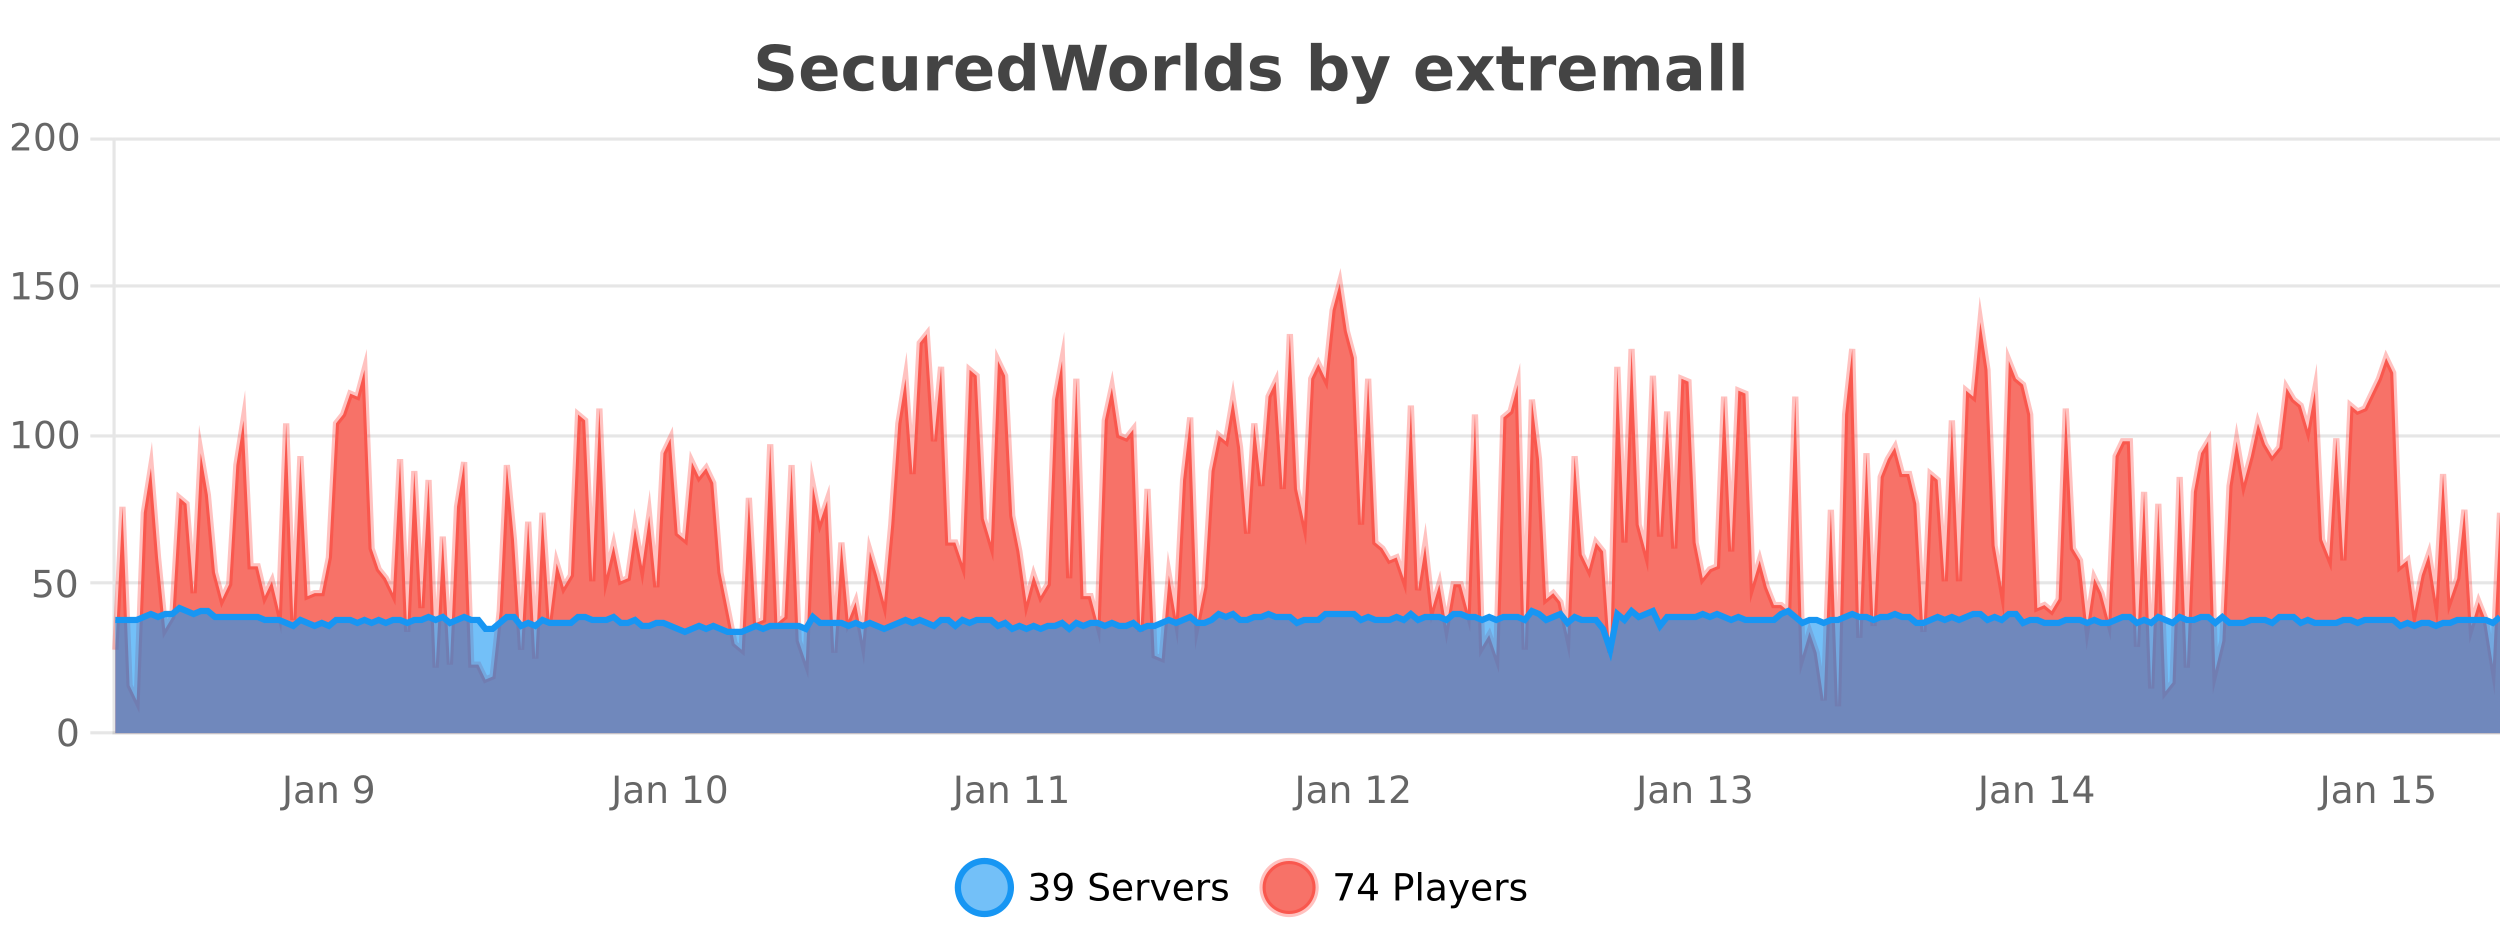 <?xml version="1.0" encoding="UTF-8"?>
<svg xmlns="http://www.w3.org/2000/svg" xmlns:xlink="http://www.w3.org/1999/xlink" width="800pt" height="300pt" viewBox="0 0 800 300" version="1.1">
<defs>
<clipPath id="clip1">
  <path d="M 278 263 L 352 263 L 352 300 L 278 300 Z M 278 263 "/>
</clipPath>
<clipPath id="clip2">
  <path d="M 375 263 L 450 263 L 450 300 L 375 300 Z M 375 263 "/>
</clipPath>
<clipPath id="clip3">
  <path d="M 36.906 90 L 800 90 L 800 234.602 L 36.906 234.602 Z M 36.906 90 "/>
</clipPath>
<clipPath id="clip4">
  <path d="M 35.906 62 L 800 62 L 800 235.602 L 35.906 235.602 Z M 35.906 62 "/>
</clipPath>
<clipPath id="clip5">
  <path d="M 36.906 194 L 800 194 L 800 234.602 L 36.906 234.602 Z M 36.906 194 "/>
</clipPath>
<clipPath id="clip6">
  <path d="M 35.906 166 L 800 166 L 800 235.602 L 35.906 235.602 Z M 35.906 166 "/>
</clipPath>
</defs>
<g id="surface147096">
<rect x="0" y="0" width="800" height="300" style="fill:rgb(100%,100%,100%);fill-opacity:1;stroke:none;"/>
<path style="fill:none;stroke-width:1;stroke-linecap:butt;stroke-linejoin:miter;stroke:rgb(0%,0%,0%);stroke-opacity:0.098;stroke-miterlimit:10;" d="M 37 234.5 L 800 234.5 "/>
<path style="fill:none;stroke-width:1;stroke-linecap:butt;stroke-linejoin:miter;stroke:rgb(0%,0%,0%);stroke-opacity:0.098;stroke-miterlimit:10;" d="M 28.906 234.5 L 36 234.5 "/>
<path style="fill:none;stroke-width:1;stroke-linecap:butt;stroke-linejoin:miter;stroke:rgb(0%,0%,0%);stroke-opacity:0.098;stroke-miterlimit:10;" d="M 37 186.5 L 800 186.5 "/>
<path style="fill:none;stroke-width:1;stroke-linecap:butt;stroke-linejoin:miter;stroke:rgb(0%,0%,0%);stroke-opacity:0.098;stroke-miterlimit:10;" d="M 28.906 186.5 L 36 186.5 "/>
<path style="fill:none;stroke-width:1;stroke-linecap:butt;stroke-linejoin:miter;stroke:rgb(0%,0%,0%);stroke-opacity:0.098;stroke-miterlimit:10;" d="M 37 139.5 L 800 139.5 "/>
<path style="fill:none;stroke-width:1;stroke-linecap:butt;stroke-linejoin:miter;stroke:rgb(0%,0%,0%);stroke-opacity:0.098;stroke-miterlimit:10;" d="M 28.906 139.5 L 36 139.5 "/>
<path style="fill:none;stroke-width:1;stroke-linecap:butt;stroke-linejoin:miter;stroke:rgb(0%,0%,0%);stroke-opacity:0.098;stroke-miterlimit:10;" d="M 37 91.5 L 800 91.5 "/>
<path style="fill:none;stroke-width:1;stroke-linecap:butt;stroke-linejoin:miter;stroke:rgb(0%,0%,0%);stroke-opacity:0.098;stroke-miterlimit:10;" d="M 28.906 91.5 L 36 91.5 "/>
<path style="fill:none;stroke-width:1;stroke-linecap:butt;stroke-linejoin:miter;stroke:rgb(0%,0%,0%);stroke-opacity:0.098;stroke-miterlimit:10;" d="M 37 44.5 L 800 44.5 "/>
<path style="fill:none;stroke-width:1;stroke-linecap:butt;stroke-linejoin:miter;stroke:rgb(0%,0%,0%);stroke-opacity:0.098;stroke-miterlimit:10;" d="M 28.906 44.5 L 36 44.5 "/>
<path style=" stroke:none;fill-rule:nonzero;fill:rgb(9.02%,58.824%,95.294%);fill-opacity:0.6;" d="M 323.488 284 C 323.488 288.688 319.688 292.484 315.004 292.484 C 310.316 292.484 306.52 288.688 306.52 284 C 306.52 279.312 310.316 275.516 315.004 275.516 C 319.688 275.516 323.488 279.312 323.488 284 Z M 323.488 284 "/>
<g clip-path="url(#clip1)" clip-rule="nonzero">
<path style="fill:none;stroke-width:2;stroke-linecap:butt;stroke-linejoin:miter;stroke:rgb(9.02%,58.824%,95.294%);stroke-opacity:1;stroke-miterlimit:10;" d="M 323.488 284 C 323.488 288.688 319.688 292.484 315.004 292.484 C 310.316 292.484 306.52 288.688 306.52 284 C 306.52 279.312 310.316 275.516 315.004 275.516 C 319.688 275.516 323.488 279.312 323.488 284 Z M 323.488 284 "/>
</g>
<path style=" stroke:none;fill-rule:nonzero;fill:rgb(0%,0%,0%);fill-opacity:1;" d="M 333.695 283.438 C 334.258 283.562 334.695 283.82 335.008 284.203 C 335.328 284.578 335.492 285.047 335.492 285.609 C 335.492 286.477 335.195 287.148 334.602 287.625 C 334.008 288.094 333.164 288.328 332.07 288.328 C 331.703 288.328 331.324 288.289 330.93 288.219 C 330.543 288.148 330.148 288.039 329.742 287.891 L 329.742 286.75 C 330.062 286.938 330.418 287.086 330.805 287.188 C 331.199 287.281 331.609 287.328 332.039 287.328 C 332.777 287.328 333.34 287.184 333.727 286.891 C 334.121 286.602 334.32 286.172 334.32 285.609 C 334.32 285.102 334.137 284.699 333.773 284.406 C 333.406 284.117 332.906 283.969 332.273 283.969 L 331.242 283.969 L 331.242 283 L 332.32 283 C 332.891 283 333.336 282.887 333.648 282.656 C 333.961 282.418 334.117 282.078 334.117 281.641 C 334.117 281.195 333.953 280.852 333.633 280.609 C 333.32 280.371 332.867 280.25 332.273 280.25 C 331.938 280.25 331.586 280.289 331.211 280.359 C 330.844 280.422 330.438 280.527 329.992 280.672 L 329.992 279.625 C 330.449 279.5 330.871 279.406 331.258 279.344 C 331.652 279.281 332.023 279.25 332.367 279.25 C 333.273 279.25 333.984 279.453 334.508 279.859 C 335.027 280.266 335.289 280.82 335.289 281.516 C 335.289 282.008 335.148 282.418 334.867 282.75 C 334.594 283.086 334.203 283.312 333.695 283.438 Z M 337.766 287.969 L 337.766 286.891 C 338.066 287.039 338.367 287.148 338.672 287.219 C 338.973 287.293 339.273 287.328 339.578 287.328 C 340.359 287.328 340.953 287.07 341.359 286.547 C 341.773 286.016 342.008 285.215 342.062 284.141 C 341.844 284.484 341.555 284.746 341.203 284.922 C 340.859 285.102 340.473 285.188 340.047 285.188 C 339.172 285.188 338.477 284.93 337.969 284.406 C 337.457 283.875 337.203 283.148 337.203 282.219 C 337.203 281.324 337.469 280.605 338 280.062 C 338.531 279.523 339.238 279.25 340.125 279.25 C 341.133 279.25 341.906 279.641 342.438 280.422 C 342.977 281.195 343.25 282.32 343.25 283.797 C 343.25 285.172 342.922 286.273 342.266 287.094 C 341.609 287.918 340.727 288.328 339.625 288.328 C 339.32 288.328 339.02 288.297 338.719 288.234 C 338.414 288.18 338.098 288.094 337.766 287.969 Z M 340.125 284.266 C 340.656 284.266 341.078 284.086 341.391 283.719 C 341.703 283.355 341.859 282.855 341.859 282.219 C 341.859 281.594 341.703 281.102 341.391 280.734 C 341.078 280.371 340.656 280.188 340.125 280.188 C 339.594 280.188 339.172 280.371 338.859 280.734 C 338.555 281.102 338.406 281.594 338.406 282.219 C 338.406 282.855 338.555 283.355 338.859 283.719 C 339.172 284.086 339.594 284.266 340.125 284.266 Z M 354.324 279.688 L 354.324 280.844 C 353.875 280.637 353.449 280.48 353.043 280.375 C 352.645 280.262 352.266 280.203 351.902 280.203 C 351.254 280.203 350.754 280.328 350.402 280.578 C 350.059 280.828 349.887 281.188 349.887 281.656 C 349.887 282.043 350 282.336 350.23 282.531 C 350.457 282.73 350.902 282.887 351.559 283 L 352.262 283.156 C 353.145 283.324 353.797 283.621 354.215 284.047 C 354.641 284.465 354.855 285.027 354.855 285.734 C 354.855 286.59 354.566 287.234 353.996 287.672 C 353.434 288.109 352.598 288.328 351.496 288.328 C 351.09 288.328 350.652 288.281 350.184 288.188 C 349.715 288.094 349.23 287.953 348.73 287.766 L 348.73 286.547 C 349.207 286.82 349.676 287.023 350.137 287.156 C 350.605 287.293 351.059 287.359 351.496 287.359 C 352.172 287.359 352.691 287.23 353.059 286.969 C 353.434 286.699 353.621 286.32 353.621 285.828 C 353.621 285.402 353.484 285.07 353.215 284.828 C 352.953 284.578 352.52 284.398 351.918 284.281 L 351.199 284.141 C 350.312 283.965 349.672 283.688 349.277 283.312 C 348.891 282.938 348.699 282.418 348.699 281.75 C 348.699 280.969 348.969 280.359 349.512 279.922 C 350.051 279.477 350.801 279.25 351.762 279.25 C 352.176 279.25 352.594 279.289 353.012 279.359 C 353.438 279.434 353.875 279.543 354.324 279.688 Z M 362.27 284.609 L 362.27 285.125 L 357.301 285.125 C 357.352 285.875 357.574 286.445 357.973 286.828 C 358.379 287.215 358.934 287.406 359.645 287.406 C 360.059 287.406 360.461 287.359 360.848 287.266 C 361.242 287.164 361.633 287.008 362.02 286.797 L 362.02 287.828 C 361.621 287.984 361.223 288.105 360.816 288.188 C 360.41 288.281 359.996 288.328 359.582 288.328 C 358.539 288.328 357.711 288.027 357.098 287.422 C 356.48 286.809 356.176 285.98 356.176 284.938 C 356.176 283.867 356.465 283.016 357.051 282.391 C 357.633 281.758 358.414 281.438 359.395 281.438 C 360.277 281.438 360.977 281.727 361.488 282.297 C 362.008 282.859 362.27 283.633 362.27 284.609 Z M 361.191 284.281 C 361.18 283.699 361.012 283.23 360.691 282.875 C 360.367 282.523 359.941 282.344 359.41 282.344 C 358.805 282.344 358.32 282.516 357.957 282.859 C 357.602 283.203 357.398 283.684 357.348 284.297 Z M 367.84 282.594 C 367.715 282.531 367.578 282.484 367.434 282.453 C 367.297 282.414 367.141 282.391 366.965 282.391 C 366.359 282.391 365.891 282.59 365.559 282.984 C 365.234 283.383 365.074 283.953 365.074 284.703 L 365.074 288.156 L 363.996 288.156 L 363.996 281.594 L 365.074 281.594 L 365.074 282.609 C 365.301 282.215 365.598 281.922 365.965 281.734 C 366.328 281.539 366.77 281.438 367.293 281.438 C 367.363 281.438 367.441 281.445 367.527 281.453 C 367.621 281.465 367.719 281.48 367.824 281.5 Z M 368.195 281.594 L 369.336 281.594 L 371.383 287.094 L 373.445 281.594 L 374.586 281.594 L 372.117 288.156 L 370.648 288.156 Z M 381.688 284.609 L 381.688 285.125 L 376.719 285.125 C 376.77 285.875 376.992 286.445 377.391 286.828 C 377.797 287.215 378.352 287.406 379.062 287.406 C 379.477 287.406 379.879 287.359 380.266 287.266 C 380.66 287.164 381.051 287.008 381.438 286.797 L 381.438 287.828 C 381.039 287.984 380.641 288.105 380.234 288.188 C 379.828 288.281 379.414 288.328 379 288.328 C 377.957 288.328 377.129 288.027 376.516 287.422 C 375.898 286.809 375.594 285.98 375.594 284.938 C 375.594 283.867 375.883 283.016 376.469 282.391 C 377.051 281.758 377.832 281.438 378.812 281.438 C 379.695 281.438 380.395 281.727 380.906 282.297 C 381.426 282.859 381.688 283.633 381.688 284.609 Z M 380.609 284.281 C 380.598 283.699 380.43 283.23 380.109 282.875 C 379.785 282.523 379.359 282.344 378.828 282.344 C 378.223 282.344 377.738 282.516 377.375 282.859 C 377.02 283.203 376.816 283.684 376.766 284.297 Z M 387.258 282.594 C 387.133 282.531 386.996 282.484 386.852 282.453 C 386.715 282.414 386.559 282.391 386.383 282.391 C 385.777 282.391 385.309 282.59 384.977 282.984 C 384.652 283.383 384.492 283.953 384.492 284.703 L 384.492 288.156 L 383.414 288.156 L 383.414 281.594 L 384.492 281.594 L 384.492 282.609 C 384.719 282.215 385.016 281.922 385.383 281.734 C 385.746 281.539 386.188 281.438 386.711 281.438 C 386.781 281.438 386.859 281.445 386.945 281.453 C 387.039 281.465 387.137 281.48 387.242 281.5 Z M 392.566 281.781 L 392.566 282.812 C 392.262 282.656 391.945 282.543 391.613 282.469 C 391.289 282.387 390.949 282.344 390.598 282.344 C 390.066 282.344 389.664 282.43 389.395 282.594 C 389.121 282.75 388.988 282.996 388.988 283.328 C 388.988 283.578 389.082 283.777 389.27 283.922 C 389.465 284.059 389.855 284.188 390.441 284.312 L 390.801 284.406 C 391.57 284.562 392.117 284.793 392.441 285.094 C 392.762 285.398 392.926 285.812 392.926 286.344 C 392.926 286.961 392.68 287.445 392.191 287.797 C 391.711 288.152 391.051 288.328 390.207 288.328 C 389.852 288.328 389.48 288.289 389.098 288.219 C 388.723 288.156 388.324 288.059 387.91 287.922 L 387.91 286.797 C 388.305 287.008 388.695 287.164 389.082 287.266 C 389.465 287.371 389.852 287.422 390.238 287.422 C 390.738 287.422 391.121 287.34 391.395 287.172 C 391.676 286.996 391.816 286.746 391.816 286.422 C 391.816 286.133 391.715 285.906 391.52 285.75 C 391.32 285.594 390.887 285.445 390.223 285.297 L 389.848 285.219 C 389.18 285.074 388.695 284.855 388.395 284.562 C 388.102 284.273 387.957 283.875 387.957 283.375 C 387.957 282.75 388.176 282.273 388.613 281.938 C 389.051 281.605 389.668 281.438 390.473 281.438 C 390.867 281.438 391.242 281.469 391.598 281.531 C 391.949 281.586 392.273 281.668 392.566 281.781 Z M 325.004 277.016 "/>
<path style=" stroke:none;fill-rule:nonzero;fill:rgb(96.863%,44.706%,40.784%);fill-opacity:1;" d="M 420.988 284 C 420.988 288.688 417.191 292.484 412.504 292.484 C 407.82 292.484 404.02 288.688 404.02 284 C 404.02 279.312 407.82 275.516 412.504 275.516 C 417.191 275.516 420.988 279.312 420.988 284 Z M 420.988 284 "/>
<g clip-path="url(#clip2)" clip-rule="nonzero">
<path style="fill:none;stroke-width:2;stroke-linecap:butt;stroke-linejoin:miter;stroke:rgb(100%,4.706%,0%);stroke-opacity:0.247;stroke-miterlimit:10;" d="M 420.988 284 C 420.988 288.688 417.191 292.484 412.504 292.484 C 407.82 292.484 404.02 288.688 404.02 284 C 404.02 279.312 407.82 275.516 412.504 275.516 C 417.191 275.516 420.988 279.312 420.988 284 Z M 420.988 284 "/>
</g>
<path style=" stroke:none;fill-rule:nonzero;fill:rgb(0%,0%,0%);fill-opacity:1;" d="M 427.305 279.406 L 432.93 279.406 L 432.93 279.906 L 429.758 288.156 L 428.523 288.156 L 431.508 280.406 L 427.305 280.406 Z M 438.484 280.438 L 435.5 285.109 L 438.484 285.109 Z M 438.172 279.406 L 439.672 279.406 L 439.672 285.109 L 440.922 285.109 L 440.922 286.094 L 439.672 286.094 L 439.672 288.156 L 438.484 288.156 L 438.484 286.094 L 434.547 286.094 L 434.547 284.953 Z M 447.762 280.375 L 447.762 283.672 L 449.246 283.672 C 449.797 283.672 450.223 283.531 450.527 283.25 C 450.828 282.961 450.98 282.547 450.98 282.016 C 450.98 281.496 450.828 281.094 450.527 280.812 C 450.223 280.523 449.797 280.375 449.246 280.375 Z M 446.574 279.406 L 449.246 279.406 C 450.234 279.406 450.98 279.633 451.48 280.078 C 451.98 280.516 452.23 281.164 452.23 282.016 C 452.23 282.883 451.98 283.539 451.48 283.984 C 450.98 284.422 450.234 284.641 449.246 284.641 L 447.762 284.641 L 447.762 288.156 L 446.574 288.156 Z M 453.766 279.031 L 454.844 279.031 L 454.844 288.156 L 453.766 288.156 Z M 460.082 284.859 C 459.215 284.859 458.613 284.961 458.27 285.156 C 457.934 285.355 457.77 285.695 457.77 286.172 C 457.77 286.559 457.895 286.867 458.145 287.094 C 458.402 287.312 458.746 287.422 459.176 287.422 C 459.777 287.422 460.258 287.215 460.613 286.797 C 460.977 286.371 461.16 285.805 461.16 285.094 L 461.16 284.859 Z M 462.238 284.406 L 462.238 288.156 L 461.16 288.156 L 461.16 287.156 C 460.91 287.555 460.602 287.852 460.238 288.047 C 459.871 288.234 459.426 288.328 458.895 288.328 C 458.215 288.328 457.68 288.141 457.285 287.766 C 456.887 287.383 456.691 286.875 456.691 286.25 C 456.691 285.512 456.934 284.953 457.426 284.578 C 457.926 284.203 458.664 284.016 459.645 284.016 L 461.16 284.016 L 461.16 283.906 C 461.16 283.406 460.992 283.023 460.66 282.75 C 460.336 282.48 459.883 282.344 459.301 282.344 C 458.926 282.344 458.555 282.391 458.191 282.484 C 457.836 282.578 457.496 282.715 457.176 282.891 L 457.176 281.891 C 457.57 281.734 457.949 281.621 458.316 281.547 C 458.691 281.477 459.055 281.438 459.41 281.438 C 460.355 281.438 461.066 281.684 461.535 282.172 C 462.004 282.664 462.238 283.406 462.238 284.406 Z M 467.188 288.766 C 466.883 289.547 466.586 290.055 466.297 290.297 C 466.004 290.535 465.617 290.656 465.141 290.656 L 464.281 290.656 L 464.281 289.75 L 464.906 289.75 C 465.207 289.75 465.438 289.676 465.594 289.531 C 465.758 289.395 465.941 289.066 466.141 288.547 L 466.344 288.047 L 463.688 281.594 L 464.828 281.594 L 466.875 286.719 L 468.938 281.594 L 470.078 281.594 Z M 477.18 284.609 L 477.18 285.125 L 472.211 285.125 C 472.262 285.875 472.484 286.445 472.883 286.828 C 473.289 287.215 473.844 287.406 474.555 287.406 C 474.969 287.406 475.371 287.359 475.758 287.266 C 476.152 287.164 476.543 287.008 476.93 286.797 L 476.93 287.828 C 476.531 287.984 476.133 288.105 475.727 288.188 C 475.32 288.281 474.906 288.328 474.492 288.328 C 473.449 288.328 472.621 288.027 472.008 287.422 C 471.391 286.809 471.086 285.98 471.086 284.938 C 471.086 283.867 471.375 283.016 471.961 282.391 C 472.543 281.758 473.324 281.438 474.305 281.438 C 475.188 281.438 475.887 281.727 476.398 282.297 C 476.918 282.859 477.18 283.633 477.18 284.609 Z M 476.102 284.281 C 476.09 283.699 475.922 283.23 475.602 282.875 C 475.277 282.523 474.852 282.344 474.32 282.344 C 473.715 282.344 473.23 282.516 472.867 282.859 C 472.512 283.203 472.309 283.684 472.258 284.297 Z M 482.75 282.594 C 482.625 282.531 482.488 282.484 482.344 282.453 C 482.207 282.414 482.051 282.391 481.875 282.391 C 481.27 282.391 480.801 282.59 480.469 282.984 C 480.145 283.383 479.984 283.953 479.984 284.703 L 479.984 288.156 L 478.906 288.156 L 478.906 281.594 L 479.984 281.594 L 479.984 282.609 C 480.211 282.215 480.508 281.922 480.875 281.734 C 481.238 281.539 481.68 281.438 482.203 281.438 C 482.273 281.438 482.352 281.445 482.438 281.453 C 482.531 281.465 482.629 281.48 482.734 281.5 Z M 488.055 281.781 L 488.055 282.812 C 487.75 282.656 487.434 282.543 487.102 282.469 C 486.777 282.387 486.438 282.344 486.086 282.344 C 485.555 282.344 485.152 282.43 484.883 282.594 C 484.609 282.75 484.477 282.996 484.477 283.328 C 484.477 283.578 484.57 283.777 484.758 283.922 C 484.953 284.059 485.344 284.188 485.93 284.312 L 486.289 284.406 C 487.059 284.562 487.605 284.793 487.93 285.094 C 488.25 285.398 488.414 285.812 488.414 286.344 C 488.414 286.961 488.168 287.445 487.68 287.797 C 487.199 288.152 486.539 288.328 485.695 288.328 C 485.34 288.328 484.969 288.289 484.586 288.219 C 484.211 288.156 483.812 288.059 483.398 287.922 L 483.398 286.797 C 483.793 287.008 484.184 287.164 484.57 287.266 C 484.953 287.371 485.34 287.422 485.727 287.422 C 486.227 287.422 486.609 287.34 486.883 287.172 C 487.164 286.996 487.305 286.746 487.305 286.422 C 487.305 286.133 487.203 285.906 487.008 285.75 C 486.809 285.594 486.375 285.445 485.711 285.297 L 485.336 285.219 C 484.668 285.074 484.184 284.855 483.883 284.562 C 483.59 284.273 483.445 283.875 483.445 283.375 C 483.445 282.75 483.664 282.273 484.102 281.938 C 484.539 281.605 485.156 281.438 485.961 281.438 C 486.355 281.438 486.73 281.469 487.086 281.531 C 487.438 281.586 487.762 281.668 488.055 281.781 Z M 422.504 277.016 "/>
<path style=" stroke:none;fill-rule:nonzero;fill:rgb(26.667%,26.667%,26.667%);fill-opacity:1;" d="M 252.984 14.797 L 252.984 17.891 C 252.18 17.527 251.398 17.258 250.641 17.078 C 249.879 16.891 249.16 16.797 248.484 16.797 C 247.586 16.797 246.922 16.922 246.484 17.172 C 246.055 17.422 245.844 17.809 245.844 18.328 C 245.844 18.715 245.988 19.016 246.281 19.234 C 246.57 19.453 247.098 19.641 247.859 19.797 L 249.453 20.125 C 251.078 20.449 252.227 20.945 252.906 21.609 C 253.594 22.277 253.938 23.219 253.938 24.438 C 253.938 26.043 253.457 27.242 252.5 28.031 C 251.551 28.812 250.098 29.203 248.141 29.203 C 247.211 29.203 246.281 29.113 245.344 28.938 C 244.414 28.762 243.488 28.5 242.562 28.156 L 242.562 24.984 C 243.488 25.484 244.383 25.859 245.25 26.109 C 246.125 26.359 246.969 26.484 247.781 26.484 C 248.602 26.484 249.227 26.352 249.656 26.078 C 250.094 25.797 250.312 25.402 250.312 24.891 C 250.312 24.445 250.16 24.094 249.859 23.844 C 249.566 23.594 248.977 23.371 248.094 23.172 L 246.641 22.859 C 245.18 22.547 244.113 22.055 243.438 21.375 C 242.77 20.688 242.438 19.762 242.438 18.594 C 242.438 17.148 242.906 16.031 243.844 15.25 C 244.781 14.469 246.129 14.078 247.891 14.078 C 248.691 14.078 249.516 14.141 250.359 14.266 C 251.203 14.383 252.078 14.559 252.984 14.797 Z M 268 23.422 L 268 24.422 L 259.828 24.422 C 259.91 25.246 260.207 25.859 260.719 26.266 C 261.227 26.672 261.938 26.875 262.844 26.875 C 263.582 26.875 264.336 26.766 265.109 26.547 C 265.879 26.328 266.672 26 267.484 25.562 L 267.484 28.25 C 266.66 28.562 265.832 28.797 265 28.953 C 264.176 29.117 263.352 29.203 262.531 29.203 C 260.551 29.203 259.008 28.703 257.906 27.703 C 256.812 26.695 256.266 25.281 256.266 23.469 C 256.266 21.68 256.801 20.273 257.875 19.25 C 258.957 18.23 260.441 17.719 262.328 17.719 C 264.047 17.719 265.422 18.242 266.453 19.281 C 267.484 20.312 268 21.695 268 23.422 Z M 264.406 22.266 C 264.406 21.602 264.211 21.062 263.828 20.656 C 263.441 20.25 262.938 20.047 262.312 20.047 C 261.633 20.047 261.082 20.242 260.656 20.625 C 260.238 21 259.977 21.547 259.875 22.266 Z M 279.484 18.328 L 279.484 21.172 C 279.016 20.852 278.539 20.609 278.062 20.453 C 277.582 20.297 277.082 20.219 276.562 20.219 C 275.594 20.219 274.832 20.508 274.281 21.078 C 273.738 21.641 273.469 22.438 273.469 23.469 C 273.469 24.492 273.738 25.289 274.281 25.859 C 274.832 26.422 275.594 26.703 276.562 26.703 C 277.113 26.703 277.633 26.625 278.125 26.469 C 278.613 26.305 279.066 26.059 279.484 25.734 L 279.484 28.594 C 278.941 28.805 278.391 28.953 277.828 29.047 C 277.266 29.148 276.695 29.203 276.125 29.203 C 274.156 29.203 272.613 28.699 271.5 27.688 C 270.383 26.68 269.828 25.273 269.828 23.469 C 269.828 21.656 270.383 20.246 271.5 19.234 C 272.613 18.227 274.156 17.719 276.125 17.719 C 276.695 17.719 277.258 17.773 277.812 17.875 C 278.375 17.969 278.93 18.121 279.484 18.328 Z M 282.387 24.656 L 282.387 17.984 L 285.902 17.984 L 285.902 19.078 C 285.902 19.672 285.895 20.418 285.887 21.312 C 285.887 22.211 285.887 22.805 285.887 23.094 C 285.887 23.98 285.906 24.617 285.949 25 C 286 25.387 286.078 25.668 286.184 25.844 C 286.328 26.074 286.516 26.25 286.746 26.375 C 286.973 26.5 287.238 26.562 287.543 26.562 C 288.27 26.562 288.844 26.281 289.262 25.719 C 289.676 25.156 289.887 24.383 289.887 23.391 L 289.887 17.984 L 293.387 17.984 L 293.387 28.922 L 289.887 28.922 L 289.887 27.344 C 289.355 27.98 288.793 28.449 288.199 28.75 C 287.613 29.051 286.969 29.203 286.262 29.203 C 285 29.203 284.035 28.82 283.371 28.047 C 282.715 27.266 282.387 26.137 282.387 24.656 Z M 304.875 20.969 C 304.562 20.824 304.254 20.719 303.953 20.656 C 303.648 20.586 303.348 20.547 303.047 20.547 C 302.141 20.547 301.441 20.836 300.953 21.406 C 300.473 21.98 300.234 22.805 300.234 23.875 L 300.234 28.922 L 296.75 28.922 L 296.75 17.984 L 300.234 17.984 L 300.234 19.781 C 300.68 19.062 301.195 18.543 301.781 18.219 C 302.363 17.887 303.062 17.719 303.875 17.719 C 304 17.719 304.129 17.727 304.266 17.734 C 304.398 17.746 304.598 17.766 304.859 17.797 Z M 317.52 23.422 L 317.52 24.422 L 309.348 24.422 C 309.43 25.246 309.727 25.859 310.238 26.266 C 310.746 26.672 311.457 26.875 312.363 26.875 C 313.102 26.875 313.855 26.766 314.629 26.547 C 315.398 26.328 316.191 26 317.004 25.562 L 317.004 28.25 C 316.18 28.562 315.352 28.797 314.52 28.953 C 313.695 29.117 312.871 29.203 312.051 29.203 C 310.07 29.203 308.527 28.703 307.426 27.703 C 306.332 26.695 305.785 25.281 305.785 23.469 C 305.785 21.68 306.32 20.273 307.395 19.25 C 308.477 18.23 309.961 17.719 311.848 17.719 C 313.566 17.719 314.941 18.242 315.973 19.281 C 317.004 20.312 317.52 21.695 317.52 23.422 Z M 313.926 22.266 C 313.926 21.602 313.73 21.062 313.348 20.656 C 312.961 20.25 312.457 20.047 311.832 20.047 C 311.152 20.047 310.602 20.242 310.176 20.625 C 309.758 21 309.496 21.547 309.395 22.266 Z M 327.617 19.578 L 327.617 13.719 L 331.133 13.719 L 331.133 28.922 L 327.617 28.922 L 327.617 27.344 C 327.137 27.992 326.605 28.465 326.023 28.766 C 325.438 29.055 324.766 29.203 324.008 29.203 C 322.664 29.203 321.559 28.668 320.695 27.594 C 319.828 26.523 319.398 25.148 319.398 23.469 C 319.398 21.781 319.828 20.402 320.695 19.328 C 321.559 18.258 322.664 17.719 324.008 17.719 C 324.766 17.719 325.438 17.871 326.023 18.172 C 326.605 18.477 327.137 18.945 327.617 19.578 Z M 325.305 26.672 C 326.055 26.672 326.625 26.402 327.023 25.859 C 327.418 25.309 327.617 24.512 327.617 23.469 C 327.617 22.43 327.418 21.637 327.023 21.094 C 326.625 20.543 326.055 20.266 325.305 20.266 C 324.562 20.266 323.996 20.543 323.602 21.094 C 323.203 21.637 323.008 22.43 323.008 23.469 C 323.008 24.512 323.203 25.309 323.602 25.859 C 323.996 26.402 324.562 26.672 325.305 26.672 Z M 333.398 14.344 L 337.008 14.344 L 339.523 24.938 L 342.023 14.344 L 345.648 14.344 L 348.148 24.938 L 350.664 14.344 L 354.242 14.344 L 350.805 28.922 L 346.461 28.922 L 343.82 17.844 L 341.211 28.922 L 336.867 28.922 Z M 361.047 20.219 C 360.266 20.219 359.672 20.5 359.266 21.062 C 358.859 21.617 358.656 22.418 358.656 23.469 C 358.656 24.512 358.859 25.312 359.266 25.875 C 359.672 26.43 360.266 26.703 361.047 26.703 C 361.805 26.703 362.383 26.43 362.781 25.875 C 363.188 25.312 363.391 24.512 363.391 23.469 C 363.391 22.418 363.188 21.617 362.781 21.062 C 362.383 20.5 361.805 20.219 361.047 20.219 Z M 361.047 17.719 C 362.922 17.719 364.383 18.23 365.438 19.25 C 366.5 20.262 367.031 21.668 367.031 23.469 C 367.031 25.262 366.5 26.668 365.438 27.688 C 364.383 28.699 362.922 29.203 361.047 29.203 C 359.148 29.203 357.672 28.699 356.609 27.688 C 355.547 26.668 355.016 25.262 355.016 23.469 C 355.016 21.668 355.547 20.262 356.609 19.25 C 357.672 18.23 359.148 17.719 361.047 17.719 Z M 377.707 20.969 C 377.395 20.824 377.086 20.719 376.785 20.656 C 376.48 20.586 376.18 20.547 375.879 20.547 C 374.973 20.547 374.273 20.836 373.785 21.406 C 373.305 21.98 373.066 22.805 373.066 23.875 L 373.066 28.922 L 369.582 28.922 L 369.582 17.984 L 373.066 17.984 L 373.066 19.781 C 373.512 19.062 374.027 18.543 374.613 18.219 C 375.195 17.887 375.895 17.719 376.707 17.719 C 376.832 17.719 376.961 17.727 377.098 17.734 C 377.23 17.746 377.43 17.766 377.691 17.797 Z M 379.445 13.719 L 382.93 13.719 L 382.93 28.922 L 379.445 28.922 Z M 393.738 19.578 L 393.738 13.719 L 397.254 13.719 L 397.254 28.922 L 393.738 28.922 L 393.738 27.344 C 393.258 27.992 392.727 28.465 392.145 28.766 C 391.559 29.055 390.887 29.203 390.129 29.203 C 388.785 29.203 387.68 28.668 386.816 27.594 C 385.949 26.523 385.52 25.148 385.52 23.469 C 385.52 21.781 385.949 20.402 386.816 19.328 C 387.68 18.258 388.785 17.719 390.129 17.719 C 390.887 17.719 391.559 17.871 392.145 18.172 C 392.727 18.477 393.258 18.945 393.738 19.578 Z M 391.426 26.672 C 392.176 26.672 392.746 26.402 393.145 25.859 C 393.539 25.309 393.738 24.512 393.738 23.469 C 393.738 22.43 393.539 21.637 393.145 21.094 C 392.746 20.543 392.176 20.266 391.426 20.266 C 390.684 20.266 390.117 20.543 389.723 21.094 C 389.324 21.637 389.129 22.43 389.129 23.469 C 389.129 24.512 389.324 25.309 389.723 25.859 C 390.117 26.402 390.684 26.672 391.426 26.672 Z M 409.148 18.328 L 409.148 20.984 C 408.406 20.672 407.688 20.438 406.992 20.281 C 406.293 20.125 405.633 20.047 405.008 20.047 C 404.352 20.047 403.859 20.133 403.539 20.297 C 403.215 20.465 403.055 20.719 403.055 21.062 C 403.055 21.344 403.172 21.559 403.414 21.703 C 403.664 21.852 404.102 21.961 404.727 22.031 L 405.352 22.125 C 407.141 22.355 408.344 22.73 408.961 23.25 C 409.574 23.773 409.883 24.59 409.883 25.703 C 409.883 26.871 409.449 27.746 408.586 28.328 C 407.73 28.914 406.453 29.203 404.758 29.203 C 404.027 29.203 403.277 29.145 402.508 29.031 C 401.734 28.918 400.945 28.746 400.133 28.516 L 400.133 25.859 C 400.828 26.203 401.543 26.461 402.273 26.625 C 403 26.793 403.746 26.875 404.508 26.875 C 405.195 26.875 405.711 26.781 406.055 26.594 C 406.398 26.406 406.57 26.125 406.57 25.75 C 406.57 25.438 406.449 25.211 406.211 25.062 C 405.969 24.906 405.496 24.789 404.789 24.703 L 404.18 24.625 C 402.617 24.43 401.523 24.07 400.898 23.547 C 400.273 23.016 399.961 22.215 399.961 21.141 C 399.961 19.984 400.355 19.125 401.148 18.562 C 401.949 18 403.168 17.719 404.805 17.719 C 405.449 17.719 406.125 17.773 406.836 17.875 C 407.543 17.969 408.312 18.121 409.148 18.328 Z M 425.297 26.672 C 426.047 26.672 426.617 26.402 427.016 25.859 C 427.41 25.309 427.609 24.512 427.609 23.469 C 427.609 22.43 427.41 21.637 427.016 21.094 C 426.617 20.543 426.047 20.266 425.297 20.266 C 424.547 20.266 423.969 20.543 423.562 21.094 C 423.164 21.637 422.969 22.43 422.969 23.469 C 422.969 24.5 423.164 25.293 423.562 25.844 C 423.969 26.398 424.547 26.672 425.297 26.672 Z M 422.969 19.578 C 423.457 18.945 423.992 18.477 424.578 18.172 C 425.16 17.871 425.832 17.719 426.594 17.719 C 427.945 17.719 429.055 18.258 429.922 19.328 C 430.785 20.402 431.219 21.781 431.219 23.469 C 431.219 25.148 430.785 26.523 429.922 27.594 C 429.055 28.668 427.945 29.203 426.594 29.203 C 425.832 29.203 425.16 29.051 424.578 28.75 C 423.992 28.449 423.457 27.98 422.969 27.344 L 422.969 28.922 L 419.484 28.922 L 419.484 13.719 L 422.969 13.719 Z M 432.363 17.984 L 435.848 17.984 L 438.801 25.406 L 441.301 17.984 L 444.785 17.984 L 440.191 29.953 C 439.73 31.172 439.191 32.02 438.566 32.5 C 437.949 32.988 437.145 33.234 436.145 33.234 L 434.113 33.234 L 434.113 30.938 L 435.207 30.938 C 435.801 30.938 436.23 30.844 436.504 30.656 C 436.773 30.469 436.98 30.129 437.129 29.641 L 437.238 29.344 Z M 464.707 23.422 L 464.707 24.422 L 456.535 24.422 C 456.617 25.246 456.914 25.859 457.426 26.266 C 457.934 26.672 458.645 26.875 459.551 26.875 C 460.289 26.875 461.043 26.766 461.816 26.547 C 462.586 26.328 463.379 26 464.191 25.562 L 464.191 28.25 C 463.367 28.562 462.539 28.797 461.707 28.953 C 460.883 29.117 460.059 29.203 459.238 29.203 C 457.258 29.203 455.715 28.703 454.613 27.703 C 453.52 26.695 452.973 25.281 452.973 23.469 C 452.973 21.68 453.508 20.273 454.582 19.25 C 455.664 18.23 457.148 17.719 459.035 17.719 C 460.754 17.719 462.129 18.242 463.16 19.281 C 464.191 20.312 464.707 21.695 464.707 23.422 Z M 461.113 22.266 C 461.113 21.602 460.918 21.062 460.535 20.656 C 460.148 20.25 459.645 20.047 459.02 20.047 C 458.34 20.047 457.789 20.242 457.363 20.625 C 456.945 21 456.684 21.547 456.582 22.266 Z M 470.117 23.328 L 466.18 17.984 L 469.883 17.984 L 472.117 21.219 L 474.383 17.984 L 478.086 17.984 L 474.133 23.312 L 478.273 28.922 L 474.57 28.922 L 472.117 25.469 L 469.68 28.922 L 465.977 28.922 Z M 484.078 14.875 L 484.078 17.984 L 487.688 17.984 L 487.688 20.484 L 484.078 20.484 L 484.078 25.125 C 484.078 25.637 484.176 25.98 484.375 26.156 C 484.582 26.336 484.984 26.422 485.578 26.422 L 487.375 26.422 L 487.375 28.922 L 484.375 28.922 C 483 28.922 482.02 28.637 481.438 28.062 C 480.863 27.48 480.578 26.5 480.578 25.125 L 480.578 20.484 L 478.844 20.484 L 478.844 17.984 L 480.578 17.984 L 480.578 14.875 Z M 497.953 20.969 C 497.641 20.824 497.332 20.719 497.031 20.656 C 496.727 20.586 496.426 20.547 496.125 20.547 C 495.219 20.547 494.52 20.836 494.031 21.406 C 493.551 21.98 493.312 22.805 493.312 23.875 L 493.312 28.922 L 489.828 28.922 L 489.828 17.984 L 493.312 17.984 L 493.312 19.781 C 493.758 19.062 494.273 18.543 494.859 18.219 C 495.441 17.887 496.141 17.719 496.953 17.719 C 497.078 17.719 497.207 17.727 497.344 17.734 C 497.477 17.746 497.676 17.766 497.938 17.797 Z M 510.594 23.422 L 510.594 24.422 L 502.422 24.422 C 502.504 25.246 502.801 25.859 503.312 26.266 C 503.82 26.672 504.531 26.875 505.438 26.875 C 506.176 26.875 506.93 26.766 507.703 26.547 C 508.473 26.328 509.266 26 510.078 25.562 L 510.078 28.25 C 509.254 28.562 508.426 28.797 507.594 28.953 C 506.77 29.117 505.945 29.203 505.125 29.203 C 503.145 29.203 501.602 28.703 500.5 27.703 C 499.406 26.695 498.859 25.281 498.859 23.469 C 498.859 21.68 499.395 20.273 500.469 19.25 C 501.551 18.23 503.035 17.719 504.922 17.719 C 506.641 17.719 508.016 18.242 509.047 19.281 C 510.078 20.312 510.594 21.695 510.594 23.422 Z M 507 22.266 C 507 21.602 506.805 21.062 506.422 20.656 C 506.035 20.25 505.531 20.047 504.906 20.047 C 504.227 20.047 503.676 20.242 503.25 20.625 C 502.832 21 502.57 21.547 502.469 22.266 Z M 523.379 19.797 C 523.824 19.121 524.352 18.605 524.957 18.25 C 525.57 17.898 526.242 17.719 526.973 17.719 C 528.223 17.719 529.176 18.109 529.832 18.891 C 530.496 19.664 530.832 20.789 530.832 22.266 L 530.832 28.922 L 527.316 28.922 L 527.316 23.219 C 527.316 23.137 527.316 23.047 527.316 22.953 C 527.324 22.859 527.332 22.73 527.332 22.562 C 527.332 21.793 527.215 21.234 526.988 20.891 C 526.758 20.539 526.387 20.359 525.879 20.359 C 525.223 20.359 524.711 20.637 524.348 21.188 C 523.98 21.73 523.793 22.516 523.785 23.547 L 523.785 28.922 L 520.27 28.922 L 520.27 23.219 C 520.27 22.012 520.164 21.234 519.957 20.891 C 519.746 20.539 519.379 20.359 518.848 20.359 C 518.168 20.359 517.648 20.637 517.285 21.188 C 516.918 21.73 516.738 22.516 516.738 23.547 L 516.738 28.922 L 513.223 28.922 L 513.223 17.984 L 516.738 17.984 L 516.738 19.578 C 517.176 18.965 517.668 18.5 518.223 18.188 C 518.773 17.875 519.387 17.719 520.066 17.719 C 520.816 17.719 521.48 17.902 522.066 18.266 C 522.648 18.633 523.086 19.141 523.379 19.797 Z M 538.984 24 C 538.254 24 537.707 24.125 537.344 24.375 C 536.977 24.617 536.797 24.98 536.797 25.469 C 536.797 25.906 536.941 26.25 537.234 26.5 C 537.535 26.75 537.945 26.875 538.469 26.875 C 539.125 26.875 539.676 26.641 540.125 26.172 C 540.582 25.703 540.812 25.117 540.812 24.406 L 540.812 24 Z M 544.328 22.688 L 544.328 28.922 L 540.812 28.922 L 540.812 27.297 C 540.344 27.965 539.812 28.449 539.219 28.75 C 538.633 29.051 537.922 29.203 537.078 29.203 C 535.953 29.203 535.035 28.875 534.328 28.219 C 533.617 27.555 533.266 26.695 533.266 25.641 C 533.266 24.359 533.703 23.422 534.578 22.828 C 535.461 22.227 536.852 21.922 538.75 21.922 L 540.812 21.922 L 540.812 21.641 C 540.812 21.09 540.594 20.688 540.156 20.438 C 539.719 20.18 539.035 20.047 538.109 20.047 C 537.359 20.047 536.66 20.125 536.016 20.281 C 535.367 20.43 534.77 20.648 534.219 20.938 L 534.219 18.281 C 534.969 18.094 535.719 17.953 536.469 17.859 C 537.227 17.766 537.988 17.719 538.75 17.719 C 540.719 17.719 542.141 18.109 543.016 18.891 C 543.891 19.664 544.328 20.93 544.328 22.688 Z M 547.59 13.719 L 551.074 13.719 L 551.074 28.922 L 547.59 28.922 Z M 554.445 13.719 L 557.93 13.719 L 557.93 28.922 L 554.445 28.922 Z M 241 10.359 "/>
<path style="fill:none;stroke-width:1;stroke-linecap:butt;stroke-linejoin:miter;stroke:rgb(0%,0%,0%);stroke-opacity:0.098;stroke-miterlimit:10;" d="M 36 234.5 L 801 234.5 "/>
<path style=" stroke:none;fill-rule:nonzero;fill:rgb(40%,40%,40%);fill-opacity:1;" d="M 91.414 248.203 L 92.602 248.203 L 92.602 256.344 C 92.602 257.395 92.398 258.16 91.992 258.641 C 91.594 259.117 90.953 259.359 90.07 259.359 L 89.617 259.359 L 89.617 258.359 L 89.992 258.359 C 90.512 258.359 90.875 258.211 91.086 257.922 C 91.305 257.629 91.414 257.102 91.414 256.344 Z M 97.891 253.656 C 97.023 253.656 96.422 253.758 96.078 253.953 C 95.742 254.152 95.578 254.492 95.578 254.969 C 95.578 255.355 95.703 255.664 95.953 255.891 C 96.211 256.109 96.555 256.219 96.984 256.219 C 97.586 256.219 98.066 256.012 98.422 255.594 C 98.785 255.168 98.969 254.602 98.969 253.891 L 98.969 253.656 Z M 100.047 253.203 L 100.047 256.953 L 98.969 256.953 L 98.969 255.953 C 98.719 256.352 98.41 256.648 98.047 256.844 C 97.68 257.031 97.234 257.125 96.703 257.125 C 96.023 257.125 95.488 256.938 95.094 256.562 C 94.695 256.18 94.5 255.672 94.5 255.047 C 94.5 254.309 94.742 253.75 95.234 253.375 C 95.734 253 96.473 252.812 97.453 252.812 L 98.969 252.812 L 98.969 252.703 C 98.969 252.203 98.801 251.82 98.469 251.547 C 98.145 251.277 97.691 251.141 97.109 251.141 C 96.734 251.141 96.363 251.188 96 251.281 C 95.645 251.375 95.305 251.512 94.984 251.688 L 94.984 250.688 C 95.379 250.531 95.758 250.418 96.125 250.344 C 96.5 250.273 96.863 250.234 97.219 250.234 C 98.164 250.234 98.875 250.48 99.344 250.969 C 99.812 251.461 100.047 252.203 100.047 253.203 Z M 107.727 252.984 L 107.727 256.953 L 106.648 256.953 L 106.648 253.031 C 106.648 252.406 106.523 251.945 106.273 251.641 C 106.031 251.328 105.672 251.172 105.195 251.172 C 104.609 251.172 104.148 251.359 103.805 251.734 C 103.469 252.102 103.305 252.605 103.305 253.25 L 103.305 256.953 L 102.227 256.953 L 102.227 250.391 L 103.305 250.391 L 103.305 251.406 C 103.562 251.012 103.867 250.719 104.211 250.531 C 104.562 250.336 104.969 250.234 105.43 250.234 C 106.18 250.234 106.746 250.469 107.133 250.938 C 107.527 251.398 107.727 252.078 107.727 252.984 Z M 113.867 256.766 L 113.867 255.688 C 114.168 255.836 114.469 255.945 114.773 256.016 C 115.074 256.09 115.375 256.125 115.68 256.125 C 116.461 256.125 117.055 255.867 117.461 255.344 C 117.875 254.812 118.109 254.012 118.164 252.938 C 117.945 253.281 117.656 253.543 117.305 253.719 C 116.961 253.898 116.574 253.984 116.148 253.984 C 115.273 253.984 114.578 253.727 114.07 253.203 C 113.559 252.672 113.305 251.945 113.305 251.016 C 113.305 250.121 113.57 249.402 114.102 248.859 C 114.633 248.32 115.34 248.047 116.227 248.047 C 117.234 248.047 118.008 248.438 118.539 249.219 C 119.078 249.992 119.352 251.117 119.352 252.594 C 119.352 253.969 119.023 255.07 118.367 255.891 C 117.711 256.715 116.828 257.125 115.727 257.125 C 115.422 257.125 115.121 257.094 114.82 257.031 C 114.516 256.977 114.199 256.891 113.867 256.766 Z M 116.227 253.062 C 116.758 253.062 117.18 252.883 117.492 252.516 C 117.805 252.152 117.961 251.652 117.961 251.016 C 117.961 250.391 117.805 249.898 117.492 249.531 C 117.18 249.168 116.758 248.984 116.227 248.984 C 115.695 248.984 115.273 249.168 114.961 249.531 C 114.656 249.898 114.508 250.391 114.508 251.016 C 114.508 251.652 114.656 252.152 114.961 252.516 C 115.273 252.883 115.695 253.062 116.227 253.062 Z M 90.242 245.816 "/>
<path style=" stroke:none;fill-rule:nonzero;fill:rgb(40%,40%,40%);fill-opacity:1;" d="M 196.754 248.203 L 197.941 248.203 L 197.941 256.344 C 197.941 257.395 197.738 258.16 197.332 258.641 C 196.934 259.117 196.293 259.359 195.41 259.359 L 194.957 259.359 L 194.957 258.359 L 195.332 258.359 C 195.852 258.359 196.215 258.211 196.426 257.922 C 196.645 257.629 196.754 257.102 196.754 256.344 Z M 203.23 253.656 C 202.363 253.656 201.762 253.758 201.418 253.953 C 201.082 254.152 200.918 254.492 200.918 254.969 C 200.918 255.355 201.043 255.664 201.293 255.891 C 201.551 256.109 201.895 256.219 202.324 256.219 C 202.926 256.219 203.406 256.012 203.762 255.594 C 204.125 255.168 204.309 254.602 204.309 253.891 L 204.309 253.656 Z M 205.387 253.203 L 205.387 256.953 L 204.309 256.953 L 204.309 255.953 C 204.059 256.352 203.75 256.648 203.387 256.844 C 203.02 257.031 202.574 257.125 202.043 257.125 C 201.363 257.125 200.828 256.938 200.434 256.562 C 200.035 256.18 199.84 255.672 199.84 255.047 C 199.84 254.309 200.082 253.75 200.574 253.375 C 201.074 253 201.812 252.812 202.793 252.812 L 204.309 252.812 L 204.309 252.703 C 204.309 252.203 204.141 251.82 203.809 251.547 C 203.484 251.277 203.031 251.141 202.449 251.141 C 202.074 251.141 201.703 251.188 201.34 251.281 C 200.984 251.375 200.645 251.512 200.324 251.688 L 200.324 250.688 C 200.719 250.531 201.098 250.418 201.465 250.344 C 201.84 250.273 202.203 250.234 202.559 250.234 C 203.504 250.234 204.215 250.48 204.684 250.969 C 205.152 251.461 205.387 252.203 205.387 253.203 Z M 213.07 252.984 L 213.07 256.953 L 211.992 256.953 L 211.992 253.031 C 211.992 252.406 211.867 251.945 211.617 251.641 C 211.375 251.328 211.016 251.172 210.539 251.172 C 209.953 251.172 209.492 251.359 209.148 251.734 C 208.812 252.102 208.648 252.605 208.648 253.25 L 208.648 256.953 L 207.57 256.953 L 207.57 250.391 L 208.648 250.391 L 208.648 251.406 C 208.906 251.012 209.211 250.719 209.555 250.531 C 209.906 250.336 210.312 250.234 210.773 250.234 C 211.523 250.234 212.09 250.469 212.477 250.938 C 212.871 251.398 213.07 252.078 213.07 252.984 Z M 219.379 255.953 L 221.316 255.953 L 221.316 249.281 L 219.207 249.703 L 219.207 248.625 L 221.301 248.203 L 222.488 248.203 L 222.488 255.953 L 224.426 255.953 L 224.426 256.953 L 219.379 256.953 Z M 229.344 248.984 C 228.738 248.984 228.281 249.289 227.969 249.891 C 227.664 250.484 227.516 251.387 227.516 252.594 C 227.516 253.793 227.664 254.695 227.969 255.297 C 228.281 255.891 228.738 256.188 229.344 256.188 C 229.957 256.188 230.414 255.891 230.719 255.297 C 231.031 254.695 231.188 253.793 231.188 252.594 C 231.188 251.387 231.031 250.484 230.719 249.891 C 230.414 249.289 229.957 248.984 229.344 248.984 Z M 229.344 248.047 C 230.32 248.047 231.07 248.438 231.594 249.219 C 232.113 249.992 232.375 251.117 232.375 252.594 C 232.375 254.062 232.113 255.188 231.594 255.969 C 231.07 256.742 230.32 257.125 229.344 257.125 C 228.363 257.125 227.613 256.742 227.094 255.969 C 226.582 255.188 226.328 254.062 226.328 252.594 C 226.328 251.117 226.582 249.992 227.094 249.219 C 227.613 248.438 228.363 248.047 229.344 248.047 Z M 195.582 245.816 "/>
<path style=" stroke:none;fill-rule:nonzero;fill:rgb(40%,40%,40%);fill-opacity:1;" d="M 306.09 248.203 L 307.277 248.203 L 307.277 256.344 C 307.277 257.395 307.074 258.16 306.668 258.641 C 306.27 259.117 305.629 259.359 304.746 259.359 L 304.293 259.359 L 304.293 258.359 L 304.668 258.359 C 305.188 258.359 305.551 258.211 305.762 257.922 C 305.98 257.629 306.09 257.102 306.09 256.344 Z M 312.566 253.656 C 311.699 253.656 311.098 253.758 310.754 253.953 C 310.418 254.152 310.254 254.492 310.254 254.969 C 310.254 255.355 310.379 255.664 310.629 255.891 C 310.887 256.109 311.23 256.219 311.66 256.219 C 312.262 256.219 312.742 256.012 313.098 255.594 C 313.461 255.168 313.645 254.602 313.645 253.891 L 313.645 253.656 Z M 314.723 253.203 L 314.723 256.953 L 313.645 256.953 L 313.645 255.953 C 313.395 256.352 313.086 256.648 312.723 256.844 C 312.355 257.031 311.91 257.125 311.379 257.125 C 310.699 257.125 310.164 256.938 309.77 256.562 C 309.371 256.18 309.176 255.672 309.176 255.047 C 309.176 254.309 309.418 253.75 309.91 253.375 C 310.41 253 311.148 252.812 312.129 252.812 L 313.645 252.812 L 313.645 252.703 C 313.645 252.203 313.477 251.82 313.145 251.547 C 312.82 251.277 312.367 251.141 311.785 251.141 C 311.41 251.141 311.039 251.188 310.676 251.281 C 310.32 251.375 309.98 251.512 309.66 251.688 L 309.66 250.688 C 310.055 250.531 310.434 250.418 310.801 250.344 C 311.176 250.273 311.539 250.234 311.895 250.234 C 312.84 250.234 313.551 250.48 314.02 250.969 C 314.488 251.461 314.723 252.203 314.723 253.203 Z M 322.406 252.984 L 322.406 256.953 L 321.328 256.953 L 321.328 253.031 C 321.328 252.406 321.203 251.945 320.953 251.641 C 320.711 251.328 320.352 251.172 319.875 251.172 C 319.289 251.172 318.828 251.359 318.484 251.734 C 318.148 252.102 317.984 252.605 317.984 253.25 L 317.984 256.953 L 316.906 256.953 L 316.906 250.391 L 317.984 250.391 L 317.984 251.406 C 318.242 251.012 318.547 250.719 318.891 250.531 C 319.242 250.336 319.648 250.234 320.109 250.234 C 320.859 250.234 321.426 250.469 321.812 250.938 C 322.207 251.398 322.406 252.078 322.406 252.984 Z M 328.715 255.953 L 330.652 255.953 L 330.652 249.281 L 328.543 249.703 L 328.543 248.625 L 330.637 248.203 L 331.824 248.203 L 331.824 255.953 L 333.762 255.953 L 333.762 256.953 L 328.715 256.953 Z M 336.352 255.953 L 338.289 255.953 L 338.289 249.281 L 336.18 249.703 L 336.18 248.625 L 338.273 248.203 L 339.461 248.203 L 339.461 255.953 L 341.398 255.953 L 341.398 256.953 L 336.352 256.953 Z M 304.918 245.816 "/>
<path style=" stroke:none;fill-rule:nonzero;fill:rgb(40%,40%,40%);fill-opacity:1;" d="M 415.43 248.203 L 416.617 248.203 L 416.617 256.344 C 416.617 257.395 416.414 258.16 416.008 258.641 C 415.609 259.117 414.969 259.359 414.086 259.359 L 413.633 259.359 L 413.633 258.359 L 414.008 258.359 C 414.527 258.359 414.891 258.211 415.102 257.922 C 415.32 257.629 415.43 257.102 415.43 256.344 Z M 421.906 253.656 C 421.039 253.656 420.438 253.758 420.094 253.953 C 419.758 254.152 419.594 254.492 419.594 254.969 C 419.594 255.355 419.719 255.664 419.969 255.891 C 420.227 256.109 420.57 256.219 421 256.219 C 421.602 256.219 422.082 256.012 422.438 255.594 C 422.801 255.168 422.984 254.602 422.984 253.891 L 422.984 253.656 Z M 424.062 253.203 L 424.062 256.953 L 422.984 256.953 L 422.984 255.953 C 422.734 256.352 422.426 256.648 422.062 256.844 C 421.695 257.031 421.25 257.125 420.719 257.125 C 420.039 257.125 419.504 256.938 419.109 256.562 C 418.711 256.18 418.516 255.672 418.516 255.047 C 418.516 254.309 418.758 253.75 419.25 253.375 C 419.75 253 420.488 252.812 421.469 252.812 L 422.984 252.812 L 422.984 252.703 C 422.984 252.203 422.816 251.82 422.484 251.547 C 422.16 251.277 421.707 251.141 421.125 251.141 C 420.75 251.141 420.379 251.188 420.016 251.281 C 419.66 251.375 419.32 251.512 419 251.688 L 419 250.688 C 419.395 250.531 419.773 250.418 420.141 250.344 C 420.516 250.273 420.879 250.234 421.234 250.234 C 422.18 250.234 422.891 250.48 423.359 250.969 C 423.828 251.461 424.062 252.203 424.062 253.203 Z M 431.742 252.984 L 431.742 256.953 L 430.664 256.953 L 430.664 253.031 C 430.664 252.406 430.539 251.945 430.289 251.641 C 430.047 251.328 429.688 251.172 429.211 251.172 C 428.625 251.172 428.164 251.359 427.82 251.734 C 427.484 252.102 427.32 252.605 427.32 253.25 L 427.32 256.953 L 426.242 256.953 L 426.242 250.391 L 427.32 250.391 L 427.32 251.406 C 427.578 251.012 427.883 250.719 428.227 250.531 C 428.578 250.336 428.984 250.234 429.445 250.234 C 430.195 250.234 430.762 250.469 431.148 250.938 C 431.543 251.398 431.742 252.078 431.742 252.984 Z M 438.055 255.953 L 439.992 255.953 L 439.992 249.281 L 437.883 249.703 L 437.883 248.625 L 439.977 248.203 L 441.164 248.203 L 441.164 255.953 L 443.102 255.953 L 443.102 256.953 L 438.055 256.953 Z M 446.5 255.953 L 450.641 255.953 L 450.641 256.953 L 445.078 256.953 L 445.078 255.953 C 445.523 255.496 446.133 254.875 446.906 254.094 C 447.688 253.305 448.176 252.793 448.375 252.562 C 448.758 252.148 449.023 251.793 449.172 251.5 C 449.328 251.199 449.406 250.906 449.406 250.625 C 449.406 250.156 449.238 249.777 448.906 249.484 C 448.582 249.195 448.16 249.047 447.641 249.047 C 447.266 249.047 446.867 249.109 446.453 249.234 C 446.047 249.359 445.609 249.559 445.141 249.828 L 445.141 248.625 C 445.617 248.438 446.062 248.297 446.469 248.203 C 446.883 248.102 447.266 248.047 447.609 248.047 C 448.516 248.047 449.238 248.277 449.781 248.734 C 450.32 249.184 450.594 249.789 450.594 250.547 C 450.594 250.902 450.523 251.242 450.391 251.562 C 450.254 251.887 450.008 252.266 449.656 252.703 C 449.551 252.82 449.238 253.148 448.719 253.688 C 448.195 254.23 447.457 254.984 446.5 255.953 Z M 414.258 245.816 "/>
<path style=" stroke:none;fill-rule:nonzero;fill:rgb(40%,40%,40%);fill-opacity:1;" d="M 524.77 248.203 L 525.957 248.203 L 525.957 256.344 C 525.957 257.395 525.754 258.16 525.348 258.641 C 524.949 259.117 524.309 259.359 523.426 259.359 L 522.973 259.359 L 522.973 258.359 L 523.348 258.359 C 523.867 258.359 524.23 258.211 524.441 257.922 C 524.66 257.629 524.77 257.102 524.77 256.344 Z M 531.246 253.656 C 530.379 253.656 529.777 253.758 529.434 253.953 C 529.098 254.152 528.934 254.492 528.934 254.969 C 528.934 255.355 529.059 255.664 529.309 255.891 C 529.566 256.109 529.91 256.219 530.34 256.219 C 530.941 256.219 531.422 256.012 531.777 255.594 C 532.141 255.168 532.324 254.602 532.324 253.891 L 532.324 253.656 Z M 533.402 253.203 L 533.402 256.953 L 532.324 256.953 L 532.324 255.953 C 532.074 256.352 531.766 256.648 531.402 256.844 C 531.035 257.031 530.59 257.125 530.059 257.125 C 529.379 257.125 528.844 256.938 528.449 256.562 C 528.051 256.18 527.855 255.672 527.855 255.047 C 527.855 254.309 528.098 253.75 528.59 253.375 C 529.09 253 529.828 252.812 530.809 252.812 L 532.324 252.812 L 532.324 252.703 C 532.324 252.203 532.156 251.82 531.824 251.547 C 531.5 251.277 531.047 251.141 530.465 251.141 C 530.09 251.141 529.719 251.188 529.355 251.281 C 529 251.375 528.66 251.512 528.34 251.688 L 528.34 250.688 C 528.734 250.531 529.113 250.418 529.48 250.344 C 529.855 250.273 530.219 250.234 530.574 250.234 C 531.52 250.234 532.23 250.48 532.699 250.969 C 533.168 251.461 533.402 252.203 533.402 253.203 Z M 541.086 252.984 L 541.086 256.953 L 540.008 256.953 L 540.008 253.031 C 540.008 252.406 539.883 251.945 539.633 251.641 C 539.391 251.328 539.031 251.172 538.555 251.172 C 537.969 251.172 537.508 251.359 537.164 251.734 C 536.828 252.102 536.664 252.605 536.664 253.25 L 536.664 256.953 L 535.586 256.953 L 535.586 250.391 L 536.664 250.391 L 536.664 251.406 C 536.922 251.012 537.227 250.719 537.57 250.531 C 537.922 250.336 538.328 250.234 538.789 250.234 C 539.539 250.234 540.105 250.469 540.492 250.938 C 540.887 251.398 541.086 252.078 541.086 252.984 Z M 547.395 255.953 L 549.332 255.953 L 549.332 249.281 L 547.223 249.703 L 547.223 248.625 L 549.316 248.203 L 550.504 248.203 L 550.504 255.953 L 552.441 255.953 L 552.441 256.953 L 547.395 256.953 Z M 558.422 252.234 C 558.984 252.359 559.422 252.617 559.734 253 C 560.055 253.375 560.219 253.844 560.219 254.406 C 560.219 255.273 559.922 255.945 559.328 256.422 C 558.734 256.891 557.891 257.125 556.797 257.125 C 556.43 257.125 556.051 257.086 555.656 257.016 C 555.27 256.945 554.875 256.836 554.469 256.688 L 554.469 255.547 C 554.789 255.734 555.145 255.883 555.531 255.984 C 555.926 256.078 556.336 256.125 556.766 256.125 C 557.504 256.125 558.066 255.98 558.453 255.688 C 558.848 255.398 559.047 254.969 559.047 254.406 C 559.047 253.898 558.863 253.496 558.5 253.203 C 558.133 252.914 557.633 252.766 557 252.766 L 555.969 252.766 L 555.969 251.797 L 557.047 251.797 C 557.617 251.797 558.062 251.684 558.375 251.453 C 558.688 251.215 558.844 250.875 558.844 250.438 C 558.844 249.992 558.68 249.648 558.359 249.406 C 558.047 249.168 557.594 249.047 557 249.047 C 556.664 249.047 556.312 249.086 555.938 249.156 C 555.57 249.219 555.164 249.324 554.719 249.469 L 554.719 248.422 C 555.176 248.297 555.598 248.203 555.984 248.141 C 556.379 248.078 556.75 248.047 557.094 248.047 C 558 248.047 558.711 248.25 559.234 248.656 C 559.754 249.062 560.016 249.617 560.016 250.312 C 560.016 250.805 559.875 251.215 559.594 251.547 C 559.32 251.883 558.93 252.109 558.422 252.234 Z M 523.598 245.816 "/>
<path style=" stroke:none;fill-rule:nonzero;fill:rgb(40%,40%,40%);fill-opacity:1;" d="M 634.109 248.203 L 635.297 248.203 L 635.297 256.344 C 635.297 257.395 635.094 258.16 634.688 258.641 C 634.289 259.117 633.648 259.359 632.766 259.359 L 632.312 259.359 L 632.312 258.359 L 632.688 258.359 C 633.207 258.359 633.57 258.211 633.781 257.922 C 634 257.629 634.109 257.102 634.109 256.344 Z M 640.586 253.656 C 639.719 253.656 639.117 253.758 638.773 253.953 C 638.438 254.152 638.273 254.492 638.273 254.969 C 638.273 255.355 638.398 255.664 638.648 255.891 C 638.906 256.109 639.25 256.219 639.68 256.219 C 640.281 256.219 640.762 256.012 641.117 255.594 C 641.48 255.168 641.664 254.602 641.664 253.891 L 641.664 253.656 Z M 642.742 253.203 L 642.742 256.953 L 641.664 256.953 L 641.664 255.953 C 641.414 256.352 641.105 256.648 640.742 256.844 C 640.375 257.031 639.93 257.125 639.398 257.125 C 638.719 257.125 638.184 256.938 637.789 256.562 C 637.391 256.18 637.195 255.672 637.195 255.047 C 637.195 254.309 637.438 253.75 637.93 253.375 C 638.43 253 639.168 252.812 640.148 252.812 L 641.664 252.812 L 641.664 252.703 C 641.664 252.203 641.496 251.82 641.164 251.547 C 640.84 251.277 640.387 251.141 639.805 251.141 C 639.43 251.141 639.059 251.188 638.695 251.281 C 638.34 251.375 638 251.512 637.68 251.688 L 637.68 250.688 C 638.074 250.531 638.453 250.418 638.82 250.344 C 639.195 250.273 639.559 250.234 639.914 250.234 C 640.859 250.234 641.57 250.48 642.039 250.969 C 642.508 251.461 642.742 252.203 642.742 253.203 Z M 650.422 252.984 L 650.422 256.953 L 649.344 256.953 L 649.344 253.031 C 649.344 252.406 649.219 251.945 648.969 251.641 C 648.727 251.328 648.367 251.172 647.891 251.172 C 647.305 251.172 646.844 251.359 646.5 251.734 C 646.164 252.102 646 252.605 646 253.25 L 646 256.953 L 644.922 256.953 L 644.922 250.391 L 646 250.391 L 646 251.406 C 646.258 251.012 646.562 250.719 646.906 250.531 C 647.258 250.336 647.664 250.234 648.125 250.234 C 648.875 250.234 649.441 250.469 649.828 250.938 C 650.223 251.398 650.422 252.078 650.422 252.984 Z M 656.734 255.953 L 658.672 255.953 L 658.672 249.281 L 656.562 249.703 L 656.562 248.625 L 658.656 248.203 L 659.844 248.203 L 659.844 255.953 L 661.781 255.953 L 661.781 256.953 L 656.734 256.953 Z M 667.414 249.234 L 664.43 253.906 L 667.414 253.906 Z M 667.102 248.203 L 668.602 248.203 L 668.602 253.906 L 669.852 253.906 L 669.852 254.891 L 668.602 254.891 L 668.602 256.953 L 667.414 256.953 L 667.414 254.891 L 663.477 254.891 L 663.477 253.75 Z M 632.938 245.816 "/>
<path style=" stroke:none;fill-rule:nonzero;fill:rgb(40%,40%,40%);fill-opacity:1;" d="M 743.449 248.203 L 744.637 248.203 L 744.637 256.344 C 744.637 257.395 744.434 258.16 744.027 258.641 C 743.629 259.117 742.988 259.359 742.105 259.359 L 741.652 259.359 L 741.652 258.359 L 742.027 258.359 C 742.547 258.359 742.91 258.211 743.121 257.922 C 743.34 257.629 743.449 257.102 743.449 256.344 Z M 749.926 253.656 C 749.059 253.656 748.457 253.758 748.113 253.953 C 747.777 254.152 747.613 254.492 747.613 254.969 C 747.613 255.355 747.738 255.664 747.988 255.891 C 748.246 256.109 748.59 256.219 749.02 256.219 C 749.621 256.219 750.102 256.012 750.457 255.594 C 750.82 255.168 751.004 254.602 751.004 253.891 L 751.004 253.656 Z M 752.082 253.203 L 752.082 256.953 L 751.004 256.953 L 751.004 255.953 C 750.754 256.352 750.445 256.648 750.082 256.844 C 749.715 257.031 749.27 257.125 748.738 257.125 C 748.059 257.125 747.523 256.938 747.129 256.562 C 746.73 256.18 746.535 255.672 746.535 255.047 C 746.535 254.309 746.777 253.75 747.27 253.375 C 747.77 253 748.508 252.812 749.488 252.812 L 751.004 252.812 L 751.004 252.703 C 751.004 252.203 750.836 251.82 750.504 251.547 C 750.18 251.277 749.727 251.141 749.145 251.141 C 748.77 251.141 748.398 251.188 748.035 251.281 C 747.68 251.375 747.34 251.512 747.02 251.688 L 747.02 250.688 C 747.414 250.531 747.793 250.418 748.16 250.344 C 748.535 250.273 748.898 250.234 749.254 250.234 C 750.199 250.234 750.91 250.48 751.379 250.969 C 751.848 251.461 752.082 252.203 752.082 253.203 Z M 759.766 252.984 L 759.766 256.953 L 758.688 256.953 L 758.688 253.031 C 758.688 252.406 758.562 251.945 758.312 251.641 C 758.07 251.328 757.711 251.172 757.234 251.172 C 756.648 251.172 756.188 251.359 755.844 251.734 C 755.508 252.102 755.344 252.605 755.344 253.25 L 755.344 256.953 L 754.266 256.953 L 754.266 250.391 L 755.344 250.391 L 755.344 251.406 C 755.602 251.012 755.906 250.719 756.25 250.531 C 756.602 250.336 757.008 250.234 757.469 250.234 C 758.219 250.234 758.785 250.469 759.172 250.938 C 759.566 251.398 759.766 252.078 759.766 252.984 Z M 766.074 255.953 L 768.012 255.953 L 768.012 249.281 L 765.902 249.703 L 765.902 248.625 L 767.996 248.203 L 769.184 248.203 L 769.184 255.953 L 771.121 255.953 L 771.121 256.953 L 766.074 256.953 Z M 773.523 248.203 L 778.164 248.203 L 778.164 249.203 L 774.602 249.203 L 774.602 251.344 C 774.777 251.281 774.949 251.242 775.117 251.219 C 775.293 251.188 775.465 251.172 775.633 251.172 C 776.609 251.172 777.387 251.445 777.961 251.984 C 778.531 252.516 778.82 253.234 778.82 254.141 C 778.82 255.09 778.523 255.824 777.93 256.344 C 777.344 256.867 776.523 257.125 775.461 257.125 C 775.086 257.125 774.703 257.094 774.32 257.031 C 773.945 256.969 773.555 256.875 773.148 256.75 L 773.148 255.562 C 773.5 255.75 773.867 255.891 774.242 255.984 C 774.617 256.078 775.012 256.125 775.43 256.125 C 776.105 256.125 776.641 255.949 777.039 255.594 C 777.434 255.242 777.633 254.758 777.633 254.141 C 777.633 253.539 777.434 253.059 777.039 252.703 C 776.641 252.352 776.105 252.172 775.43 252.172 C 775.117 252.172 774.797 252.211 774.477 252.281 C 774.164 252.344 773.844 252.449 773.523 252.594 Z M 742.277 245.816 "/>
<path style="fill:none;stroke-width:1;stroke-linecap:butt;stroke-linejoin:miter;stroke:rgb(0%,0%,0%);stroke-opacity:0.098;stroke-miterlimit:10;" d="M 36.5 44 L 36.5 235 "/>
<path style=" stroke:none;fill-rule:nonzero;fill:rgb(40%,40%,40%);fill-opacity:1;" d="M 21.719 230.789 C 21.113 230.789 20.656 231.094 20.344 231.695 C 20.039 232.289 19.891 233.191 19.891 234.398 C 19.891 235.598 20.039 236.5 20.344 237.102 C 20.656 237.695 21.113 237.992 21.719 237.992 C 22.332 237.992 22.789 237.695 23.094 237.102 C 23.406 236.5 23.562 235.598 23.562 234.398 C 23.562 233.191 23.406 232.289 23.094 231.695 C 22.789 231.094 22.332 230.789 21.719 230.789 Z M 21.719 229.852 C 22.695 229.852 23.445 230.242 23.969 231.023 C 24.488 231.797 24.75 232.922 24.75 234.398 C 24.75 235.867 24.488 236.992 23.969 237.773 C 23.445 238.547 22.695 238.93 21.719 238.93 C 20.738 238.93 19.988 238.547 19.469 237.773 C 18.957 236.992 18.703 235.867 18.703 234.398 C 18.703 232.922 18.957 231.797 19.469 231.023 C 19.988 230.242 20.738 229.852 21.719 229.852 Z M 17.906 227.617 "/>
<path style=" stroke:none;fill-rule:nonzero;fill:rgb(40%,40%,40%);fill-opacity:1;" d="M 11.203 182.352 L 15.844 182.352 L 15.844 183.352 L 12.281 183.352 L 12.281 185.492 C 12.457 185.43 12.629 185.391 12.797 185.367 C 12.973 185.336 13.145 185.32 13.312 185.32 C 14.289 185.32 15.066 185.594 15.641 186.133 C 16.211 186.664 16.5 187.383 16.5 188.289 C 16.5 189.238 16.203 189.973 15.609 190.492 C 15.023 191.016 14.203 191.273 13.141 191.273 C 12.766 191.273 12.383 191.242 12 191.18 C 11.625 191.117 11.234 191.023 10.828 190.898 L 10.828 189.711 C 11.18 189.898 11.547 190.039 11.922 190.133 C 12.297 190.227 12.691 190.273 13.109 190.273 C 13.785 190.273 14.32 190.098 14.719 189.742 C 15.113 189.391 15.312 188.906 15.312 188.289 C 15.312 187.688 15.113 187.207 14.719 186.852 C 14.32 186.5 13.785 186.32 13.109 186.32 C 12.797 186.32 12.477 186.359 12.156 186.43 C 11.844 186.492 11.523 186.598 11.203 186.742 Z M 21.352 183.133 C 20.746 183.133 20.289 183.438 19.977 184.039 C 19.672 184.633 19.523 185.535 19.523 186.742 C 19.523 187.941 19.672 188.844 19.977 189.445 C 20.289 190.039 20.746 190.336 21.352 190.336 C 21.965 190.336 22.422 190.039 22.727 189.445 C 23.039 188.844 23.195 187.941 23.195 186.742 C 23.195 185.535 23.039 184.633 22.727 184.039 C 22.422 183.438 21.965 183.133 21.352 183.133 Z M 21.352 182.195 C 22.328 182.195 23.078 182.586 23.602 183.367 C 24.121 184.141 24.383 185.266 24.383 186.742 C 24.383 188.211 24.121 189.336 23.602 190.117 C 23.078 190.891 22.328 191.273 21.352 191.273 C 20.371 191.273 19.621 190.891 19.102 190.117 C 18.59 189.336 18.336 188.211 18.336 186.742 C 18.336 185.266 18.59 184.141 19.102 183.367 C 19.621 182.586 20.371 182.195 21.352 182.195 Z M 9.906 179.965 "/>
<path style=" stroke:none;fill-rule:nonzero;fill:rgb(40%,40%,40%);fill-opacity:1;" d="M 4.391 142.453 L 6.328 142.453 L 6.328 135.781 L 4.219 136.203 L 4.219 135.125 L 6.312 134.703 L 7.5 134.703 L 7.5 142.453 L 9.438 142.453 L 9.438 143.453 L 4.391 143.453 Z M 14.352 135.484 C 13.746 135.484 13.289 135.789 12.977 136.391 C 12.672 136.984 12.523 137.887 12.523 139.094 C 12.523 140.293 12.672 141.195 12.977 141.797 C 13.289 142.391 13.746 142.688 14.352 142.688 C 14.965 142.688 15.422 142.391 15.727 141.797 C 16.039 141.195 16.195 140.293 16.195 139.094 C 16.195 137.887 16.039 136.984 15.727 136.391 C 15.422 135.789 14.965 135.484 14.352 135.484 Z M 14.352 134.547 C 15.328 134.547 16.078 134.938 16.602 135.719 C 17.121 136.492 17.383 137.617 17.383 139.094 C 17.383 140.562 17.121 141.688 16.602 142.469 C 16.078 143.242 15.328 143.625 14.352 143.625 C 13.371 143.625 12.621 143.242 12.102 142.469 C 11.59 141.688 11.336 140.562 11.336 139.094 C 11.336 137.617 11.59 136.492 12.102 135.719 C 12.621 134.938 13.371 134.547 14.352 134.547 Z M 21.988 135.484 C 21.383 135.484 20.926 135.789 20.613 136.391 C 20.309 136.984 20.16 137.887 20.16 139.094 C 20.16 140.293 20.309 141.195 20.613 141.797 C 20.926 142.391 21.383 142.688 21.988 142.688 C 22.602 142.688 23.059 142.391 23.363 141.797 C 23.676 141.195 23.832 140.293 23.832 139.094 C 23.832 137.887 23.676 136.984 23.363 136.391 C 23.059 135.789 22.602 135.484 21.988 135.484 Z M 21.988 134.547 C 22.965 134.547 23.715 134.938 24.238 135.719 C 24.758 136.492 25.02 137.617 25.02 139.094 C 25.02 140.562 24.758 141.688 24.238 142.469 C 23.715 143.242 22.965 143.625 21.988 143.625 C 21.008 143.625 20.258 143.242 19.738 142.469 C 19.227 141.688 18.973 140.562 18.973 139.094 C 18.973 137.617 19.227 136.492 19.738 135.719 C 20.258 134.938 21.008 134.547 21.988 134.547 Z M 2.906 132.316 "/>
<path style=" stroke:none;fill-rule:nonzero;fill:rgb(40%,40%,40%);fill-opacity:1;" d="M 4.391 94.805 L 6.328 94.805 L 6.328 88.133 L 4.219 88.555 L 4.219 87.477 L 6.312 87.055 L 7.5 87.055 L 7.5 94.805 L 9.438 94.805 L 9.438 95.805 L 4.391 95.805 Z M 11.836 87.055 L 16.477 87.055 L 16.477 88.055 L 12.914 88.055 L 12.914 90.195 C 13.09 90.133 13.262 90.094 13.43 90.07 C 13.605 90.039 13.777 90.023 13.945 90.023 C 14.922 90.023 15.699 90.297 16.273 90.836 C 16.844 91.367 17.133 92.086 17.133 92.992 C 17.133 93.941 16.836 94.676 16.242 95.195 C 15.656 95.719 14.836 95.977 13.773 95.977 C 13.398 95.977 13.016 95.945 12.633 95.883 C 12.258 95.82 11.867 95.727 11.461 95.602 L 11.461 94.414 C 11.812 94.602 12.18 94.742 12.555 94.836 C 12.93 94.93 13.324 94.977 13.742 94.977 C 14.418 94.977 14.953 94.801 15.352 94.445 C 15.746 94.094 15.945 93.609 15.945 92.992 C 15.945 92.391 15.746 91.91 15.352 91.555 C 14.953 91.203 14.418 91.023 13.742 91.023 C 13.43 91.023 13.109 91.062 12.789 91.133 C 12.477 91.195 12.156 91.301 11.836 91.445 Z M 21.988 87.836 C 21.383 87.836 20.926 88.141 20.613 88.742 C 20.309 89.336 20.16 90.238 20.16 91.445 C 20.16 92.645 20.309 93.547 20.613 94.148 C 20.926 94.742 21.383 95.039 21.988 95.039 C 22.602 95.039 23.059 94.742 23.363 94.148 C 23.676 93.547 23.832 92.645 23.832 91.445 C 23.832 90.238 23.676 89.336 23.363 88.742 C 23.059 88.141 22.602 87.836 21.988 87.836 Z M 21.988 86.898 C 22.965 86.898 23.715 87.289 24.238 88.07 C 24.758 88.844 25.02 89.969 25.02 91.445 C 25.02 92.914 24.758 94.039 24.238 94.82 C 23.715 95.594 22.965 95.977 21.988 95.977 C 21.008 95.977 20.258 95.594 19.738 94.82 C 19.227 94.039 18.973 92.914 18.973 91.445 C 18.973 89.969 19.227 88.844 19.738 88.07 C 20.258 87.289 21.008 86.898 21.988 86.898 Z M 2.906 84.664 "/>
<path style=" stroke:none;fill-rule:nonzero;fill:rgb(40%,40%,40%);fill-opacity:1;" d="M 5.203 47.156 L 9.344 47.156 L 9.344 48.156 L 3.781 48.156 L 3.781 47.156 C 4.227 46.699 4.836 46.078 5.609 45.297 C 6.391 44.508 6.879 43.996 7.078 43.766 C 7.461 43.352 7.727 42.996 7.875 42.703 C 8.031 42.402 8.109 42.109 8.109 41.828 C 8.109 41.359 7.941 40.98 7.609 40.688 C 7.285 40.398 6.863 40.25 6.344 40.25 C 5.969 40.25 5.57 40.312 5.156 40.438 C 4.75 40.562 4.312 40.762 3.844 41.031 L 3.844 39.828 C 4.32 39.641 4.766 39.5 5.172 39.406 C 5.586 39.305 5.969 39.25 6.312 39.25 C 7.219 39.25 7.941 39.48 8.484 39.938 C 9.023 40.387 9.297 40.992 9.297 41.75 C 9.297 42.105 9.227 42.445 9.094 42.766 C 8.957 43.09 8.711 43.469 8.359 43.906 C 8.254 44.023 7.941 44.352 7.422 44.891 C 6.898 45.434 6.16 46.188 5.203 47.156 Z M 14.352 40.188 C 13.746 40.188 13.289 40.492 12.977 41.094 C 12.672 41.688 12.523 42.59 12.523 43.797 C 12.523 44.996 12.672 45.898 12.977 46.5 C 13.289 47.094 13.746 47.391 14.352 47.391 C 14.965 47.391 15.422 47.094 15.727 46.5 C 16.039 45.898 16.195 44.996 16.195 43.797 C 16.195 42.59 16.039 41.688 15.727 41.094 C 15.422 40.492 14.965 40.188 14.352 40.188 Z M 14.352 39.25 C 15.328 39.25 16.078 39.641 16.602 40.422 C 17.121 41.195 17.383 42.32 17.383 43.797 C 17.383 45.266 17.121 46.391 16.602 47.172 C 16.078 47.945 15.328 48.328 14.352 48.328 C 13.371 48.328 12.621 47.945 12.102 47.172 C 11.59 46.391 11.336 45.266 11.336 43.797 C 11.336 42.32 11.59 41.195 12.102 40.422 C 12.621 39.641 13.371 39.25 14.352 39.25 Z M 21.988 40.188 C 21.383 40.188 20.926 40.492 20.613 41.094 C 20.309 41.688 20.16 42.59 20.16 43.797 C 20.16 44.996 20.309 45.898 20.613 46.5 C 20.926 47.094 21.383 47.391 21.988 47.391 C 22.602 47.391 23.059 47.094 23.363 46.5 C 23.676 45.898 23.832 44.996 23.832 43.797 C 23.832 42.59 23.676 41.688 23.363 41.094 C 23.059 40.492 22.602 40.188 21.988 40.188 Z M 21.988 39.25 C 22.965 39.25 23.715 39.641 24.238 40.422 C 24.758 41.195 25.02 42.32 25.02 43.797 C 25.02 45.266 24.758 46.391 24.238 47.172 C 23.715 47.945 22.965 48.328 21.988 48.328 C 21.008 48.328 20.258 47.945 19.738 47.172 C 19.227 46.391 18.973 45.266 18.973 43.797 C 18.973 42.32 19.227 41.195 19.738 40.422 C 20.258 39.641 21.008 39.25 21.988 39.25 Z M 2.906 37.016 "/>
<g clip-path="url(#clip3)" clip-rule="nonzero">
<path style=" stroke:none;fill-rule:nonzero;fill:rgb(96.863%,44.706%,40.784%);fill-opacity:1;" d="M 800 164.078 L 797.723 212.68 L 795.445 198.387 L 793.168 192.668 L 790.887 200.293 L 788.609 163.125 L 786.332 185.043 L 784.055 191.715 L 781.777 151.688 L 779.5 191.715 L 777.223 177.422 L 774.941 184.09 L 772.664 195.527 L 770.387 179.324 L 768.109 181.23 L 765.832 119.285 L 763.555 114.523 L 761.277 121.191 L 758.996 125.957 L 756.719 130.723 L 754.441 131.676 L 752.164 129.77 L 749.887 179.324 L 747.609 140.254 L 745.332 178.371 L 743.051 172.656 L 740.773 125.004 L 738.496 137.395 L 736.219 129.77 L 733.941 127.863 L 731.664 124.051 L 729.387 143.113 L 727.105 145.973 L 724.828 142.16 L 722.551 135.488 L 720.273 145.973 L 717.996 154.547 L 715.719 141.207 L 713.441 155.5 L 711.16 205.059 L 708.883 214.586 L 706.605 141.207 L 704.328 145.02 L 702.051 157.406 L 699.773 213.633 L 697.496 152.641 L 695.215 218.398 L 692.938 221.258 L 690.66 161.219 L 688.383 220.305 L 686.105 157.406 L 683.828 206.965 L 681.551 141.207 L 679.27 141.207 L 676.992 145.973 L 674.715 198.387 L 672.438 189.809 L 670.16 185.043 L 667.883 200.293 L 665.605 179.324 L 663.324 175.516 L 661.047 130.723 L 658.77 191.715 L 656.492 195.527 L 654.215 193.621 L 651.938 194.574 L 649.66 132.629 L 647.383 123.098 L 645.102 121.191 L 642.824 115.477 L 640.547 187.902 L 638.27 174.562 L 635.992 118.336 L 633.715 103.086 L 631.438 126.91 L 629.156 125.004 L 626.879 185.996 L 624.602 134.535 L 622.324 185.996 L 620.047 153.594 L 617.77 151.688 L 615.492 202.199 L 613.211 161.219 L 610.934 151.688 L 608.656 151.688 L 606.379 143.113 L 604.102 146.926 L 601.824 152.641 L 599.547 200.293 L 597.266 145.02 L 594.988 204.105 L 592.711 111.664 L 590.434 132.629 L 588.156 226.023 L 585.879 163.125 L 583.602 224.117 L 581.32 208.867 L 579.043 202.199 L 576.766 209.82 L 574.488 126.91 L 572.211 195.527 L 569.934 193.621 L 567.656 193.621 L 565.375 187.902 L 563.098 179.324 L 560.82 186.949 L 558.543 125.957 L 556.266 125.004 L 553.988 176.469 L 551.711 126.91 L 549.43 181.23 L 547.152 182.184 L 544.875 185.043 L 542.598 173.609 L 540.32 122.145 L 538.043 121.191 L 535.766 175.516 L 533.484 131.676 L 531.207 171.703 L 528.93 120.238 L 526.652 176.469 L 524.375 167.891 L 522.098 111.664 L 519.82 173.609 L 517.539 117.383 L 515.262 208.867 L 512.984 176.469 L 510.707 173.609 L 508.43 182.184 L 506.152 177.422 L 503.875 145.973 L 501.594 203.152 L 499.316 192.668 L 497.039 189.809 L 494.762 191.715 L 492.484 146.926 L 490.207 127.863 L 487.93 207.914 L 485.648 123.098 L 483.371 131.676 L 481.094 133.582 L 478.816 209.82 L 476.539 203.152 L 474.262 206.965 L 471.984 132.629 L 469.703 195.527 L 467.426 186.949 L 465.148 186.949 L 462.871 200.293 L 460.594 186.949 L 458.316 194.574 L 456.039 174.562 L 453.758 188.855 L 451.48 129.77 L 449.203 185.043 L 446.926 178.371 L 444.648 179.324 L 442.371 175.516 L 440.094 173.609 L 437.812 121.191 L 435.535 167.891 L 433.258 114.523 L 430.98 105.945 L 428.703 90.695 L 426.426 99.273 L 424.148 121.191 L 421.867 116.43 L 419.59 121.191 L 417.312 166.938 L 415.035 156.453 L 412.758 106.898 L 410.48 156.453 L 408.203 122.145 L 405.922 126.91 L 403.645 155.5 L 401.367 135.488 L 399.09 170.75 L 396.812 143.113 L 394.535 127.863 L 392.258 141.207 L 389.977 139.301 L 387.699 150.734 L 385.422 187.902 L 383.145 199.34 L 380.867 133.582 L 378.59 153.594 L 376.312 197.434 L 374.031 184.09 L 371.754 210.773 L 369.477 209.82 L 367.199 156.453 L 364.922 202.199 L 362.645 137.395 L 360.367 140.254 L 358.086 139.301 L 355.809 124.051 L 353.531 134.535 L 351.254 199.34 L 348.977 190.762 L 346.699 190.762 L 344.422 121.191 L 342.141 185.043 L 339.863 115.477 L 337.586 127.863 L 335.309 186.949 L 333.031 190.762 L 330.754 184.09 L 328.477 192.668 L 326.199 176.469 L 323.918 165.031 L 321.641 120.238 L 319.363 115.477 L 317.086 173.609 L 314.809 165.984 L 312.531 120.238 L 310.254 118.336 L 307.973 180.277 L 305.695 173.609 L 303.418 173.609 L 301.141 117.383 L 298.863 141.207 L 296.586 106.898 L 294.309 109.758 L 292.027 151.688 L 289.75 121.191 L 287.473 135.488 L 285.195 167.891 L 282.918 192.668 L 280.641 184.09 L 278.363 176.469 L 276.082 205.059 L 273.805 192.668 L 271.527 198.387 L 269.25 173.609 L 266.973 208.867 L 264.695 160.266 L 262.418 166.938 L 260.137 155.5 L 257.859 211.727 L 255.582 205.059 L 253.305 148.828 L 251.027 197.434 L 248.75 199.34 L 246.473 142.16 L 244.191 198.387 L 241.914 199.34 L 239.637 159.312 L 237.359 207.914 L 235.082 206.012 L 230.527 183.137 L 228.246 154.547 L 225.969 149.781 L 223.691 152.641 L 221.414 147.879 L 219.137 172.656 L 216.859 170.75 L 214.582 140.254 L 212.301 145.02 L 210.023 187.902 L 207.746 165.031 L 205.469 181.23 L 203.191 168.844 L 200.914 185.043 L 198.637 185.996 L 196.355 174.562 L 194.078 184.09 L 191.801 130.723 L 189.523 185.996 L 187.246 134.535 L 184.969 132.629 L 182.691 184.09 L 180.41 187.902 L 178.133 180.277 L 175.855 198.387 L 173.578 164.078 L 171.301 210.773 L 169.023 166.938 L 166.746 207.914 L 164.465 172.656 L 162.188 148.828 L 159.91 195.527 L 157.633 216.492 L 155.355 217.445 L 153.078 212.68 L 150.801 212.68 L 148.52 147.879 L 146.242 162.172 L 143.965 212.68 L 141.688 171.703 L 139.41 213.633 L 137.133 153.594 L 134.855 194.574 L 132.574 150.734 L 130.297 202.199 L 128.02 146.926 L 125.742 189.809 L 123.465 185.043 L 121.188 182.184 L 118.91 175.516 L 116.629 118.336 L 114.352 126.91 L 112.074 125.957 L 109.797 132.629 L 107.52 135.488 L 105.242 178.371 L 102.965 189.809 L 100.684 189.809 L 98.406 190.762 L 96.129 145.973 L 93.852 198.387 L 91.574 135.488 L 89.297 195.527 L 87.02 185.996 L 84.738 190.762 L 82.461 181.23 L 80.184 181.23 L 77.906 134.535 L 75.629 148.828 L 73.352 186.949 L 71.074 191.715 L 68.793 183.137 L 66.516 158.359 L 64.238 145.02 L 61.961 189.809 L 59.684 161.219 L 57.406 159.312 L 55.129 197.434 L 52.848 201.246 L 50.57 178.371 L 48.293 149.781 L 46.016 164.078 L 43.738 224.117 L 41.461 219.352 L 39.184 162.172 L 36.906 207.914 L 36.906 234.602 L 800 234.602 Z M 800 164.078 "/>
</g>
<g clip-path="url(#clip4)" clip-rule="nonzero">
<path style="fill:none;stroke-width:2;stroke-linecap:butt;stroke-linejoin:miter;stroke:rgb(100%,4.706%,0%);stroke-opacity:0.247;stroke-miterlimit:10;" d="M 800 164.078 L 797.723 212.68 L 795.445 198.387 L 793.168 192.668 L 790.887 200.293 L 788.609 163.125 L 786.332 185.043 L 784.055 191.715 L 781.777 151.688 L 779.5 191.715 L 777.223 177.422 L 774.941 184.09 L 772.664 195.527 L 770.387 179.324 L 768.109 181.23 L 765.832 119.285 L 763.555 114.523 L 761.277 121.191 L 758.996 125.957 L 756.719 130.723 L 754.441 131.676 L 752.164 129.77 L 749.887 179.324 L 747.609 140.254 L 745.332 178.371 L 743.051 172.656 L 740.773 125.004 L 738.496 137.395 L 736.219 129.77 L 733.941 127.863 L 731.664 124.051 L 729.387 143.113 L 727.105 145.973 L 724.828 142.16 L 722.551 135.488 L 720.273 145.973 L 717.996 154.547 L 715.719 141.207 L 713.441 155.5 L 711.16 205.059 L 708.883 214.586 L 706.605 141.207 L 704.328 145.02 L 702.051 157.406 L 699.773 213.633 L 697.496 152.641 L 695.215 218.398 L 692.938 221.258 L 690.66 161.219 L 688.383 220.305 L 686.105 157.406 L 683.828 206.965 L 681.551 141.207 L 679.27 141.207 L 676.992 145.973 L 674.715 198.387 L 672.438 189.809 L 670.16 185.043 L 667.883 200.293 L 665.605 179.324 L 663.324 175.516 L 661.047 130.723 L 658.77 191.715 L 656.492 195.527 L 654.215 193.621 L 651.938 194.574 L 649.66 132.629 L 647.383 123.098 L 645.102 121.191 L 642.824 115.477 L 640.547 187.902 L 638.27 174.562 L 635.992 118.336 L 633.715 103.086 L 631.438 126.91 L 629.156 125.004 L 626.879 185.996 L 624.602 134.535 L 622.324 185.996 L 620.047 153.594 L 617.77 151.688 L 615.492 202.199 L 613.211 161.219 L 610.934 151.688 L 608.656 151.688 L 606.379 143.113 L 604.102 146.926 L 601.824 152.641 L 599.547 200.293 L 597.266 145.02 L 594.988 204.105 L 592.711 111.664 L 590.434 132.629 L 588.156 226.023 L 585.879 163.125 L 583.602 224.117 L 581.32 208.867 L 579.043 202.199 L 576.766 209.82 L 574.488 126.91 L 572.211 195.527 L 569.934 193.621 L 567.656 193.621 L 565.375 187.902 L 563.098 179.324 L 560.82 186.949 L 558.543 125.957 L 556.266 125.004 L 553.988 176.469 L 551.711 126.91 L 549.43 181.23 L 547.152 182.184 L 544.875 185.043 L 542.598 173.609 L 540.32 122.145 L 538.043 121.191 L 535.766 175.516 L 533.484 131.676 L 531.207 171.703 L 528.93 120.238 L 526.652 176.469 L 524.375 167.891 L 522.098 111.664 L 519.82 173.609 L 517.539 117.383 L 515.262 208.867 L 512.984 176.469 L 510.707 173.609 L 508.43 182.184 L 506.152 177.422 L 503.875 145.973 L 501.594 203.152 L 499.316 192.668 L 497.039 189.809 L 494.762 191.715 L 492.484 146.926 L 490.207 127.863 L 487.93 207.914 L 485.648 123.098 L 483.371 131.676 L 481.094 133.582 L 478.816 209.82 L 476.539 203.152 L 474.262 206.965 L 471.984 132.629 L 469.703 195.527 L 467.426 186.949 L 465.148 186.949 L 462.871 200.293 L 460.594 186.949 L 458.316 194.574 L 456.039 174.562 L 453.758 188.855 L 451.48 129.77 L 449.203 185.043 L 446.926 178.371 L 444.648 179.324 L 442.371 175.516 L 440.094 173.609 L 437.812 121.191 L 435.535 167.891 L 433.258 114.523 L 430.98 105.945 L 428.703 90.695 L 426.426 99.273 L 424.148 121.191 L 421.867 116.43 L 419.59 121.191 L 417.312 166.938 L 415.035 156.453 L 412.758 106.898 L 410.48 156.453 L 408.203 122.145 L 405.922 126.91 L 403.645 155.5 L 401.367 135.488 L 399.09 170.75 L 396.812 143.113 L 394.535 127.863 L 392.258 141.207 L 389.977 139.301 L 387.699 150.734 L 385.422 187.902 L 383.145 199.34 L 380.867 133.582 L 378.59 153.594 L 376.312 197.434 L 374.031 184.09 L 371.754 210.773 L 369.477 209.82 L 367.199 156.453 L 364.922 202.199 L 362.645 137.395 L 360.367 140.254 L 358.086 139.301 L 355.809 124.051 L 353.531 134.535 L 351.254 199.34 L 348.977 190.762 L 346.699 190.762 L 344.422 121.191 L 342.141 185.043 L 339.863 115.477 L 337.586 127.863 L 335.309 186.949 L 333.031 190.762 L 330.754 184.09 L 328.477 192.668 L 326.199 176.469 L 323.918 165.031 L 321.641 120.238 L 319.363 115.477 L 317.086 173.609 L 314.809 165.984 L 312.531 120.238 L 310.254 118.336 L 307.973 180.277 L 305.695 173.609 L 303.418 173.609 L 301.141 117.383 L 298.863 141.207 L 296.586 106.898 L 294.309 109.758 L 292.027 151.688 L 289.75 121.191 L 287.473 135.488 L 285.195 167.891 L 282.918 192.668 L 280.641 184.09 L 278.363 176.469 L 276.082 205.059 L 273.805 192.668 L 271.527 198.387 L 269.25 173.609 L 266.973 208.867 L 264.695 160.266 L 262.418 166.938 L 260.137 155.5 L 257.859 211.727 L 255.582 205.059 L 253.305 148.828 L 251.027 197.434 L 248.75 199.34 L 246.473 142.16 L 244.191 198.387 L 241.914 199.34 L 239.637 159.312 L 237.359 207.914 L 235.082 206.012 L 230.527 183.137 L 228.246 154.547 L 225.969 149.781 L 223.691 152.641 L 221.414 147.879 L 219.137 172.656 L 216.859 170.75 L 214.582 140.254 L 212.301 145.02 L 210.023 187.902 L 207.746 165.031 L 205.469 181.23 L 203.191 168.844 L 200.914 185.043 L 198.637 185.996 L 196.355 174.562 L 194.078 184.09 L 191.801 130.723 L 189.523 185.996 L 187.246 134.535 L 184.969 132.629 L 182.691 184.09 L 180.41 187.902 L 178.133 180.277 L 175.855 198.387 L 173.578 164.078 L 171.301 210.773 L 169.023 166.938 L 166.746 207.914 L 164.465 172.656 L 162.188 148.828 L 159.91 195.527 L 157.633 216.492 L 155.355 217.445 L 153.078 212.68 L 150.801 212.68 L 148.52 147.879 L 146.242 162.172 L 143.965 212.68 L 141.688 171.703 L 139.41 213.633 L 137.133 153.594 L 134.855 194.574 L 132.574 150.734 L 130.297 202.199 L 128.02 146.926 L 125.742 189.809 L 123.465 185.043 L 121.188 182.184 L 118.91 175.516 L 116.629 118.336 L 114.352 126.91 L 112.074 125.957 L 109.797 132.629 L 107.52 135.488 L 105.242 178.371 L 102.965 189.809 L 100.684 189.809 L 98.406 190.762 L 96.129 145.973 L 93.852 198.387 L 91.574 135.488 L 89.297 195.527 L 87.02 185.996 L 84.738 190.762 L 82.461 181.23 L 80.184 181.23 L 77.906 134.535 L 75.629 148.828 L 73.352 186.949 L 71.074 191.715 L 68.793 183.137 L 66.516 158.359 L 64.238 145.02 L 61.961 189.809 L 59.684 161.219 L 57.406 159.312 L 55.129 197.434 L 52.848 201.246 L 50.57 178.371 L 48.293 149.781 L 46.016 164.078 L 43.738 224.117 L 41.461 219.352 L 39.184 162.172 L 36.906 207.914 "/>
</g>
<g clip-path="url(#clip5)" clip-rule="nonzero">
<path style=" stroke:none;fill-rule:nonzero;fill:rgb(9.02%,58.824%,95.294%);fill-opacity:0.6;" d="M 800 197.434 L 797.723 199.34 L 795.445 198.387 L 786.332 198.387 L 784.055 199.34 L 781.777 199.34 L 779.5 200.293 L 777.223 199.34 L 774.941 199.34 L 772.664 200.293 L 770.387 199.34 L 768.109 200.293 L 765.832 198.387 L 756.719 198.387 L 754.441 199.34 L 752.164 198.387 L 749.887 198.387 L 747.609 199.34 L 740.773 199.34 L 738.496 198.387 L 736.219 199.34 L 733.941 197.434 L 729.387 197.434 L 727.105 199.34 L 724.828 198.387 L 720.273 198.387 L 717.996 199.34 L 713.441 199.34 L 711.16 197.434 L 708.883 199.34 L 706.605 197.434 L 704.328 197.434 L 702.051 198.387 L 699.773 198.387 L 697.496 197.434 L 695.215 199.34 L 690.66 197.434 L 688.383 199.34 L 686.105 198.387 L 683.828 199.34 L 681.551 197.434 L 679.27 197.434 L 674.715 199.34 L 672.438 199.34 L 670.16 198.387 L 667.883 199.34 L 665.605 198.387 L 661.047 198.387 L 658.77 199.34 L 654.215 199.34 L 651.938 198.387 L 649.66 198.387 L 647.383 199.34 L 645.102 196.48 L 642.824 196.48 L 640.547 198.387 L 638.27 197.434 L 635.992 198.387 L 633.715 196.48 L 631.438 196.48 L 629.156 197.434 L 626.879 198.387 L 624.602 197.434 L 622.324 198.387 L 620.047 197.434 L 615.492 199.34 L 613.211 199.34 L 610.934 197.434 L 608.656 197.434 L 606.379 196.48 L 604.102 197.434 L 601.824 197.434 L 599.547 198.387 L 597.266 197.434 L 594.988 197.434 L 592.711 196.48 L 588.156 198.387 L 585.879 198.387 L 583.602 199.34 L 581.32 198.387 L 579.043 198.387 L 576.766 199.34 L 572.211 195.527 L 569.934 196.48 L 567.656 198.387 L 558.543 198.387 L 556.266 197.434 L 553.988 198.387 L 551.711 197.434 L 549.43 196.48 L 547.152 197.434 L 544.875 196.48 L 542.598 197.434 L 533.484 197.434 L 531.207 200.293 L 528.93 195.527 L 524.375 197.434 L 522.098 195.527 L 519.82 198.387 L 517.539 196.48 L 515.262 207.914 L 512.984 201.246 L 510.707 198.387 L 506.152 198.387 L 503.875 197.434 L 501.594 199.34 L 499.316 196.48 L 494.762 198.387 L 492.484 196.48 L 490.207 195.527 L 487.93 198.387 L 485.648 197.434 L 481.094 197.434 L 478.816 198.387 L 476.539 197.434 L 474.262 198.387 L 471.984 197.434 L 469.703 197.434 L 467.426 196.48 L 465.148 196.48 L 462.871 198.387 L 460.594 197.434 L 456.039 197.434 L 453.758 198.387 L 451.48 196.48 L 449.203 198.387 L 446.926 197.434 L 444.648 198.387 L 440.094 198.387 L 437.812 197.434 L 435.535 198.387 L 433.258 196.48 L 424.148 196.48 L 421.867 198.387 L 417.312 198.387 L 415.035 199.34 L 412.758 197.434 L 408.203 197.434 L 405.922 196.48 L 403.645 197.434 L 401.367 197.434 L 399.09 198.387 L 396.812 198.387 L 394.535 196.48 L 392.258 197.434 L 389.977 196.48 L 387.699 198.387 L 385.422 199.34 L 383.145 199.34 L 380.867 197.434 L 376.312 199.34 L 374.031 198.387 L 369.477 200.293 L 367.199 200.293 L 364.922 201.246 L 362.645 199.34 L 360.367 200.293 L 358.086 200.293 L 355.809 199.34 L 353.531 200.293 L 351.254 199.34 L 348.977 199.34 L 346.699 200.293 L 344.422 199.34 L 342.141 201.246 L 339.863 199.34 L 337.586 200.293 L 335.309 200.293 L 333.031 201.246 L 330.754 200.293 L 328.477 201.246 L 326.199 200.293 L 323.918 201.246 L 321.641 199.34 L 319.363 200.293 L 317.086 198.387 L 312.531 198.387 L 310.254 199.34 L 307.973 198.387 L 305.695 200.293 L 303.418 198.387 L 301.141 198.387 L 298.863 200.293 L 294.309 198.387 L 292.027 199.34 L 289.75 198.387 L 282.918 201.246 L 278.363 199.34 L 276.082 200.293 L 273.805 199.34 L 271.527 200.293 L 269.25 199.34 L 262.418 199.34 L 260.137 197.434 L 257.859 201.246 L 255.582 200.293 L 246.473 200.293 L 244.191 201.246 L 241.914 200.293 L 237.359 202.199 L 232.805 202.199 L 230.527 201.246 L 228.246 200.293 L 225.969 201.246 L 223.691 200.293 L 219.137 202.199 L 214.582 200.293 L 212.301 199.34 L 210.023 199.34 L 207.746 200.293 L 205.469 200.293 L 203.191 198.387 L 200.914 199.34 L 198.637 199.34 L 196.355 197.434 L 194.078 198.387 L 189.523 198.387 L 187.246 197.434 L 184.969 197.434 L 182.691 199.34 L 175.855 199.34 L 173.578 198.387 L 171.301 200.293 L 169.023 199.34 L 166.746 200.293 L 164.465 197.434 L 162.188 197.434 L 157.633 201.246 L 155.355 201.246 L 153.078 198.387 L 150.801 198.387 L 148.52 197.434 L 143.965 199.34 L 141.688 197.434 L 139.41 198.387 L 137.133 197.434 L 134.855 198.387 L 132.574 198.387 L 130.297 199.34 L 128.02 198.387 L 125.742 198.387 L 123.465 199.34 L 121.188 198.387 L 118.91 199.34 L 116.629 198.387 L 114.352 199.34 L 112.074 198.387 L 107.52 198.387 L 105.242 200.293 L 102.965 199.34 L 100.684 200.293 L 96.129 198.387 L 93.852 200.293 L 89.297 198.387 L 84.738 198.387 L 82.461 197.434 L 68.793 197.434 L 66.516 195.527 L 64.238 195.527 L 61.961 196.48 L 57.406 194.574 L 55.129 196.48 L 52.848 196.48 L 50.57 197.434 L 48.293 196.48 L 43.738 198.387 L 36.906 198.387 L 36.906 234.602 L 800 234.602 Z M 800 197.434 "/>
</g>
<g clip-path="url(#clip6)" clip-rule="nonzero">
<path style="fill:none;stroke-width:2;stroke-linecap:butt;stroke-linejoin:miter;stroke:rgb(9.02%,58.824%,95.294%);stroke-opacity:1;stroke-miterlimit:10;" d="M 800 197.434 L 797.723 199.34 L 795.445 198.387 L 786.332 198.387 L 784.055 199.34 L 781.777 199.34 L 779.5 200.293 L 777.223 199.34 L 774.941 199.34 L 772.664 200.293 L 770.387 199.34 L 768.109 200.293 L 765.832 198.387 L 756.719 198.387 L 754.441 199.34 L 752.164 198.387 L 749.887 198.387 L 747.609 199.34 L 740.773 199.34 L 738.496 198.387 L 736.219 199.34 L 733.941 197.434 L 729.387 197.434 L 727.105 199.34 L 724.828 198.387 L 720.273 198.387 L 717.996 199.34 L 713.441 199.34 L 711.16 197.434 L 708.883 199.34 L 706.605 197.434 L 704.328 197.434 L 702.051 198.387 L 699.773 198.387 L 697.496 197.434 L 695.215 199.34 L 690.66 197.434 L 688.383 199.34 L 686.105 198.387 L 683.828 199.34 L 681.551 197.434 L 679.27 197.434 L 674.715 199.34 L 672.438 199.34 L 670.16 198.387 L 667.883 199.34 L 665.605 198.387 L 661.047 198.387 L 658.77 199.34 L 654.215 199.34 L 651.938 198.387 L 649.66 198.387 L 647.383 199.34 L 645.102 196.48 L 642.824 196.48 L 640.547 198.387 L 638.27 197.434 L 635.992 198.387 L 633.715 196.48 L 631.438 196.48 L 629.156 197.434 L 626.879 198.387 L 624.602 197.434 L 622.324 198.387 L 620.047 197.434 L 615.492 199.34 L 613.211 199.34 L 610.934 197.434 L 608.656 197.434 L 606.379 196.48 L 604.102 197.434 L 601.824 197.434 L 599.547 198.387 L 597.266 197.434 L 594.988 197.434 L 592.711 196.48 L 588.156 198.387 L 585.879 198.387 L 583.602 199.34 L 581.32 198.387 L 579.043 198.387 L 576.766 199.34 L 572.211 195.527 L 569.934 196.48 L 567.656 198.387 L 558.543 198.387 L 556.266 197.434 L 553.988 198.387 L 551.711 197.434 L 549.43 196.48 L 547.152 197.434 L 544.875 196.48 L 542.598 197.434 L 533.484 197.434 L 531.207 200.293 L 528.93 195.527 L 524.375 197.434 L 522.098 195.527 L 519.82 198.387 L 517.539 196.48 L 515.262 207.914 L 512.984 201.246 L 510.707 198.387 L 506.152 198.387 L 503.875 197.434 L 501.594 199.34 L 499.316 196.48 L 494.762 198.387 L 492.484 196.48 L 490.207 195.527 L 487.93 198.387 L 485.648 197.434 L 481.094 197.434 L 478.816 198.387 L 476.539 197.434 L 474.262 198.387 L 471.984 197.434 L 469.703 197.434 L 467.426 196.48 L 465.148 196.48 L 462.871 198.387 L 460.594 197.434 L 456.039 197.434 L 453.758 198.387 L 451.48 196.48 L 449.203 198.387 L 446.926 197.434 L 444.648 198.387 L 440.094 198.387 L 437.812 197.434 L 435.535 198.387 L 433.258 196.48 L 424.148 196.48 L 421.867 198.387 L 417.312 198.387 L 415.035 199.34 L 412.758 197.434 L 408.203 197.434 L 405.922 196.48 L 403.645 197.434 L 401.367 197.434 L 399.09 198.387 L 396.812 198.387 L 394.535 196.48 L 392.258 197.434 L 389.977 196.48 L 387.699 198.387 L 385.422 199.34 L 383.145 199.34 L 380.867 197.434 L 376.312 199.34 L 374.031 198.387 L 369.477 200.293 L 367.199 200.293 L 364.922 201.246 L 362.645 199.34 L 360.367 200.293 L 358.086 200.293 L 355.809 199.34 L 353.531 200.293 L 351.254 199.34 L 348.977 199.34 L 346.699 200.293 L 344.422 199.34 L 342.141 201.246 L 339.863 199.34 L 337.586 200.293 L 335.309 200.293 L 333.031 201.246 L 330.754 200.293 L 328.477 201.246 L 326.199 200.293 L 323.918 201.246 L 321.641 199.34 L 319.363 200.293 L 317.086 198.387 L 312.531 198.387 L 310.254 199.34 L 307.973 198.387 L 305.695 200.293 L 303.418 198.387 L 301.141 198.387 L 298.863 200.293 L 294.309 198.387 L 292.027 199.34 L 289.75 198.387 L 282.918 201.246 L 278.363 199.34 L 276.082 200.293 L 273.805 199.34 L 271.527 200.293 L 269.25 199.34 L 262.418 199.34 L 260.137 197.434 L 257.859 201.246 L 255.582 200.293 L 246.473 200.293 L 244.191 201.246 L 241.914 200.293 L 237.359 202.199 L 232.805 202.199 L 230.527 201.246 L 228.246 200.293 L 225.969 201.246 L 223.691 200.293 L 219.137 202.199 L 214.582 200.293 L 212.301 199.34 L 210.023 199.34 L 207.746 200.293 L 205.469 200.293 L 203.191 198.387 L 200.914 199.34 L 198.637 199.34 L 196.355 197.434 L 194.078 198.387 L 189.523 198.387 L 187.246 197.434 L 184.969 197.434 L 182.691 199.34 L 175.855 199.34 L 173.578 198.387 L 171.301 200.293 L 169.023 199.34 L 166.746 200.293 L 164.465 197.434 L 162.188 197.434 L 157.633 201.246 L 155.355 201.246 L 153.078 198.387 L 150.801 198.387 L 148.52 197.434 L 143.965 199.34 L 141.688 197.434 L 139.41 198.387 L 137.133 197.434 L 134.855 198.387 L 132.574 198.387 L 130.297 199.34 L 128.02 198.387 L 125.742 198.387 L 123.465 199.34 L 121.188 198.387 L 118.91 199.34 L 116.629 198.387 L 114.352 199.34 L 112.074 198.387 L 107.52 198.387 L 105.242 200.293 L 102.965 199.34 L 100.684 200.293 L 96.129 198.387 L 93.852 200.293 L 89.297 198.387 L 84.738 198.387 L 82.461 197.434 L 68.793 197.434 L 66.516 195.527 L 64.238 195.527 L 61.961 196.48 L 57.406 194.574 L 55.129 196.48 L 52.848 196.48 L 50.57 197.434 L 48.293 196.48 L 43.738 198.387 L 36.906 198.387 "/>
</g>
</g>
</svg>
